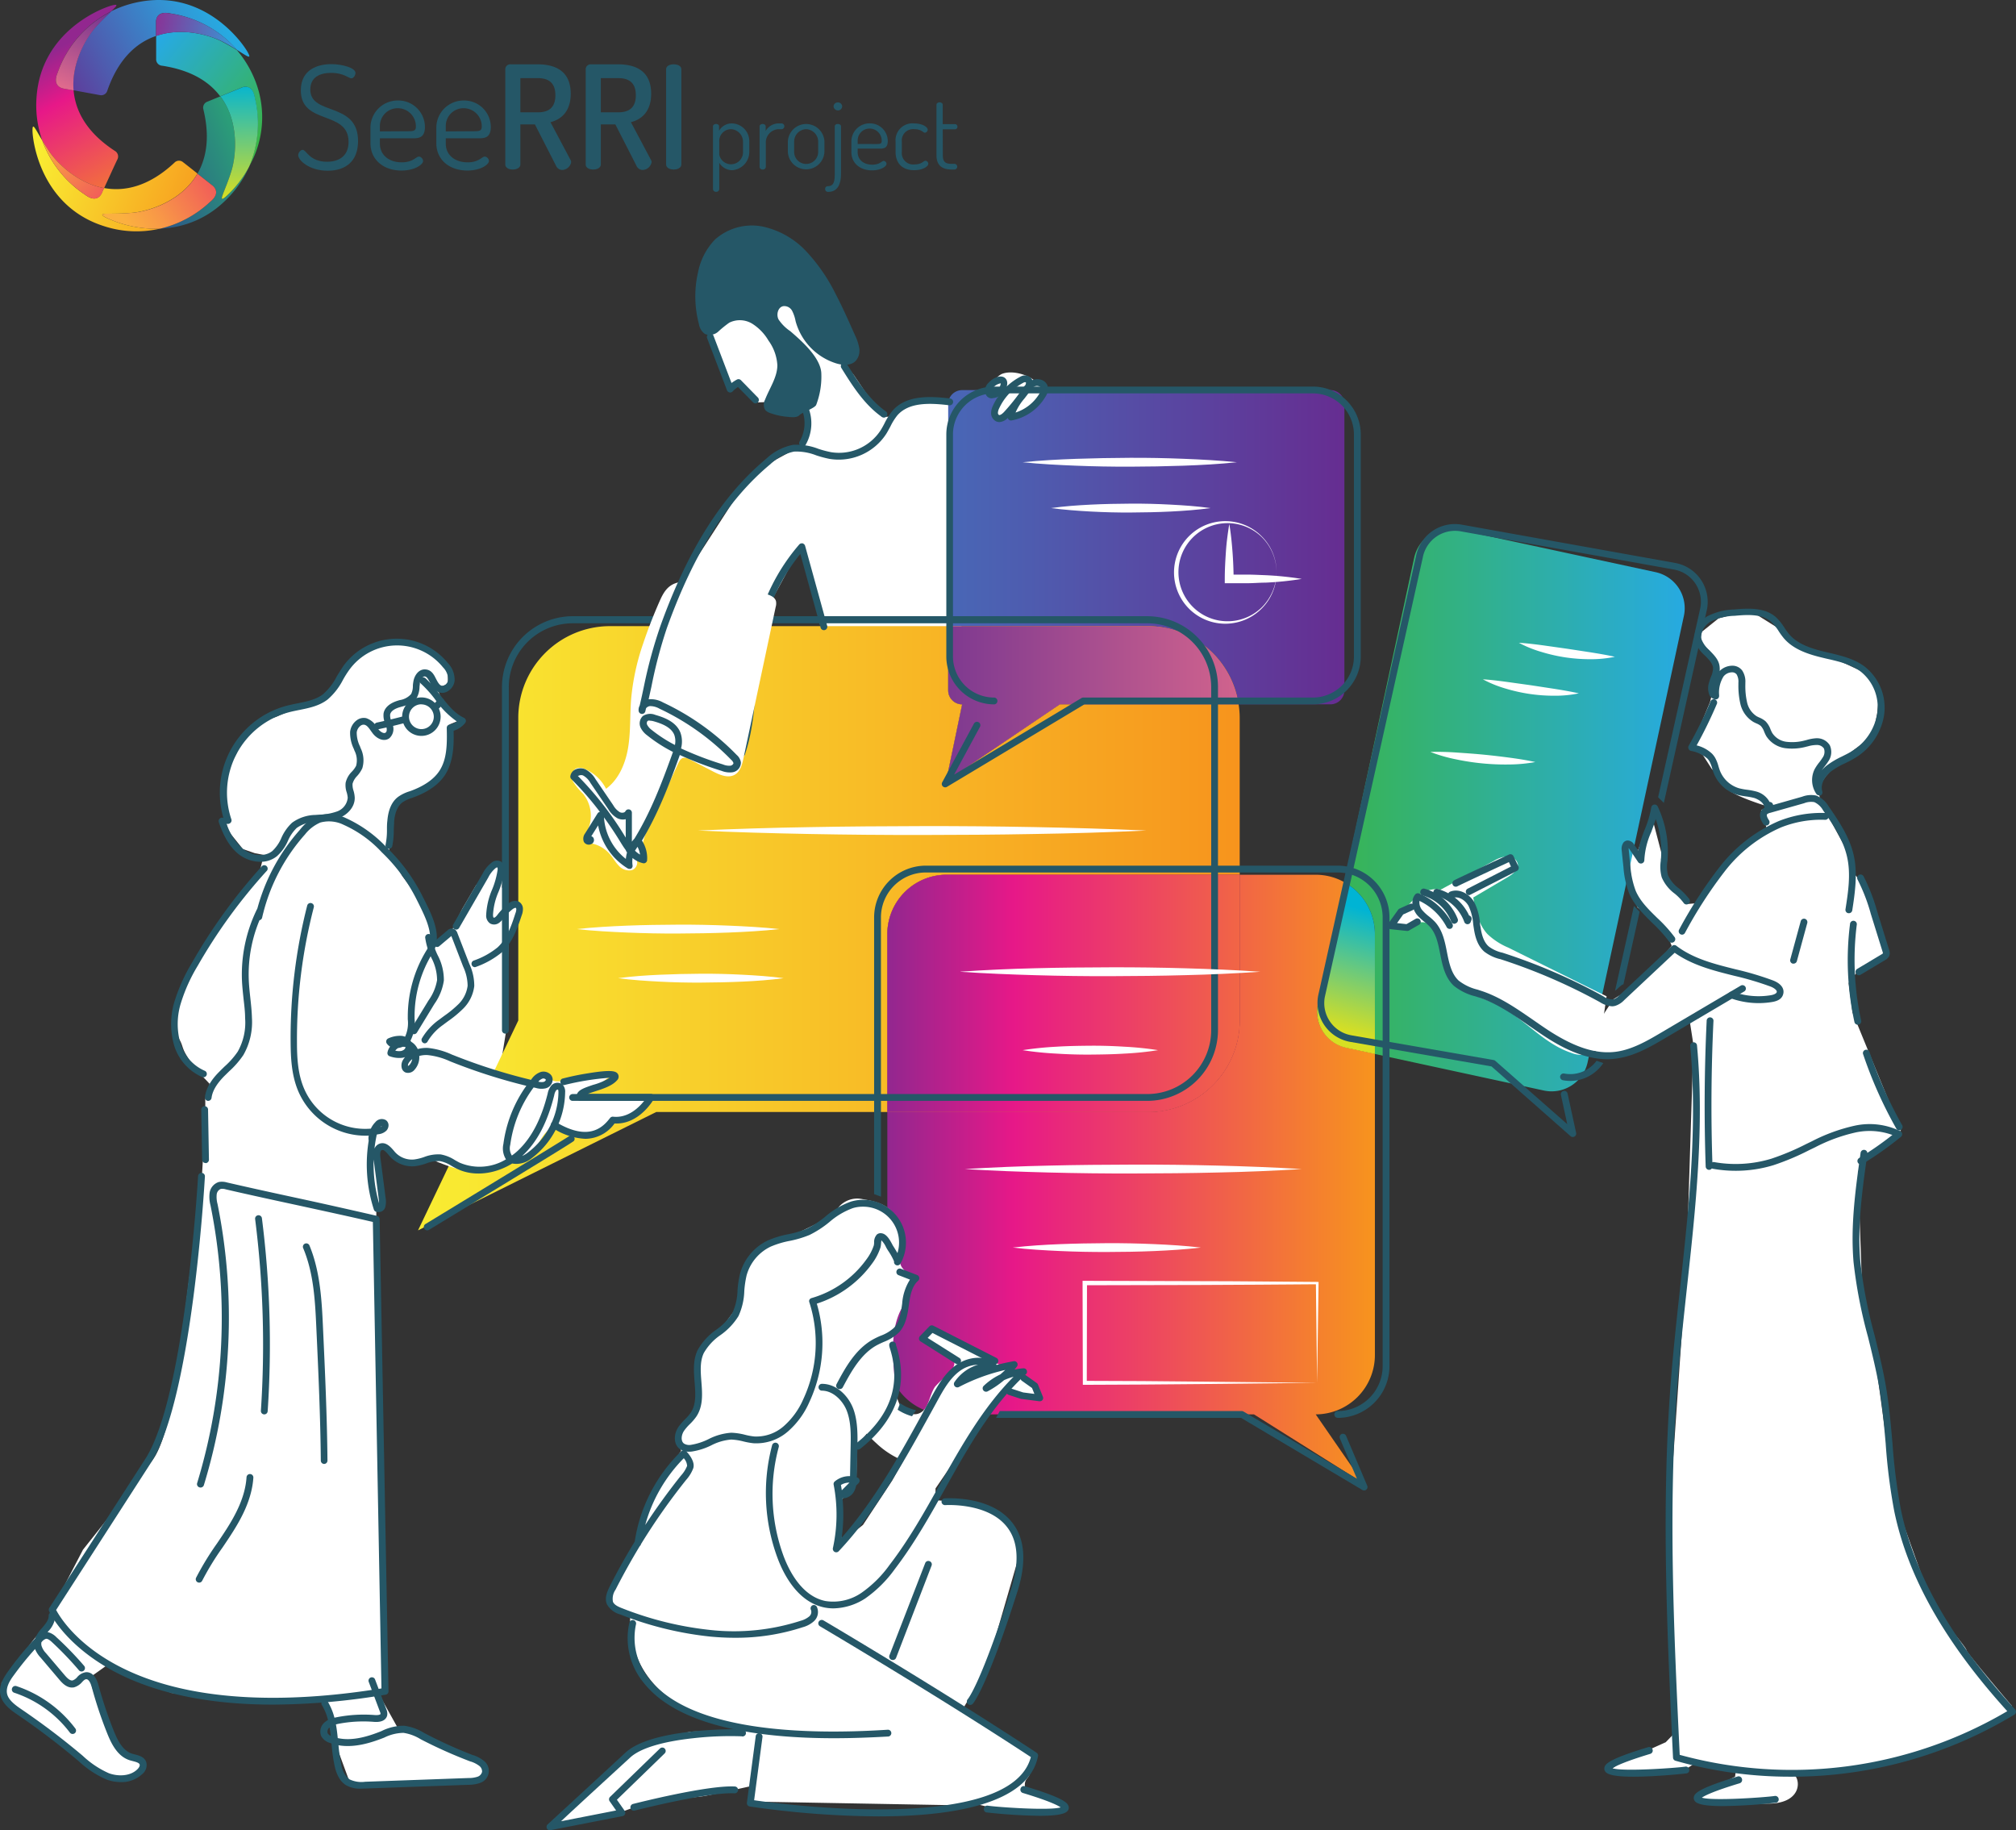 <svg xmlns="http://www.w3.org/2000/svg" xmlns:xlink="http://www.w3.org/1999/xlink" viewBox="0 0 454.83 412.88"><rect x="0" y="0" width="454.83" height="412.88" fill="#333333" stroke="none"/><defs><style>.cls-1{fill:#fff;}.cls-2{fill:#255767;}.cls-3{fill:url(#Degradado_sin_nombre_50);}.cls-4{fill:url(#Degradado_sin_nombre_20);}.cls-5{fill:url(#Degradado_sin_nombre_31);}.cls-6{fill:url(#Degradado_sin_nombre_3);}.cls-7{fill:url(#Degradado_sin_nombre_3-2);}.cls-8{fill:url(#Degradado_sin_nombre_492);}.cls-9{fill:url(#Degradado_sin_nombre_15);}.cls-10{fill:url(#Degradado_sin_nombre_10);}.cls-11{fill:url(#Degradado_sin_nombre_50-2);}.cls-12{fill:url(#Degradado_sin_nombre_12);}.cls-13{fill:url(#Degradado_sin_nombre_20-2);}.cls-14{fill:url(#Degradado_sin_nombre_654);}.cls-15{fill:url(#Degradado_sin_nombre_31-2);}.cls-16{fill:url(#Degradado_sin_nombre_656);}.cls-17{fill:url(#Degradado_sin_nombre_50-3);}.cls-18{fill:url(#Degradado_sin_nombre_672);}.cls-19{fill:url(#Degradado_sin_nombre_3-3);}.cls-20{fill:url(#Degradado_sin_nombre_492-2);}.cls-21{fill:url(#Degradado_sin_nombre_492-3);}</style><linearGradient id="Degradado_sin_nombre_50" x1="200.19" y1="265.92" x2="310.19" y2="265.92" gradientUnits="userSpaceOnUse"><stop offset="0" stop-color="#92278f"/><stop offset="0.26" stop-color="#e71888"/><stop offset="1" stop-color="#f7941d"/></linearGradient><linearGradient id="Degradado_sin_nombre_20" x1="297.15" y1="182.71" x2="380.08" y2="182.71" gradientUnits="userSpaceOnUse"><stop offset="0" stop-color="#39b54a"/><stop offset="1" stop-color="#27aae1"/></linearGradient><linearGradient id="Degradado_sin_nombre_31" x1="93.81" y1="123.45" x2="303.31" y2="123.45" gradientUnits="userSpaceOnUse"><stop offset="0" stop-color="#27aae1"/><stop offset="0.22" stop-color="#3294d3"/><stop offset="0.66" stop-color="#4e5caf"/><stop offset="1" stop-color="#662d91"/></linearGradient><linearGradient id="Degradado_sin_nombre_3" x1="94.31" y1="209.39" x2="279.69" y2="209.39" gradientUnits="userSpaceOnUse"><stop offset="0" stop-color="#f9ed32"/><stop offset="1" stop-color="#f7941d"/></linearGradient><linearGradient id="Degradado_sin_nombre_3-2" x1="94.31" y1="158.73" x2="279.69" y2="158.73" xlink:href="#Degradado_sin_nombre_3"/><linearGradient id="Degradado_sin_nombre_492" x1="94.31" y1="224.08" x2="279.69" y2="224.08" gradientUnits="userSpaceOnUse"><stop offset="0" stop-color="#fbb040"/><stop offset="0.27" stop-color="#f89847"/><stop offset="0.84" stop-color="#f15b59"/><stop offset="1" stop-color="#ef495e"/></linearGradient><linearGradient id="Degradado_sin_nombre_15" x1="93.81" y1="158.73" x2="303.31" y2="158.73" gradientUnits="userSpaceOnUse"><stop offset="0.48" stop-color="#662d91"/><stop offset="1" stop-color="#ee728c"/></linearGradient><linearGradient id="Degradado_sin_nombre_10" x1="302.72" y1="232.46" x2="324.97" y2="154.32" gradientUnits="userSpaceOnUse"><stop offset="0" stop-color="#d7df23"/><stop offset="0.34" stop-color="#00b4d4"/></linearGradient><linearGradient id="Degradado_sin_nombre_50-2" x1="200.19" y1="224.08" x2="310.19" y2="224.08" xlink:href="#Degradado_sin_nombre_50"/><linearGradient id="Degradado_sin_nombre_12" x1="-279.67" y1="341.24" x2="-237.6" y2="341.24" gradientTransform="translate(149.59 -376.32) rotate(-22.54)" gradientUnits="userSpaceOnUse"><stop offset="0" stop-color="#2b3990"/><stop offset="0.23" stop-color="#2b518a"/><stop offset="0.71" stop-color="#2b8e7c"/><stop offset="1" stop-color="#2bb673"/></linearGradient><linearGradient id="Degradado_sin_nombre_20-2" x1="-1363.21" y1="484.14" x2="-1343.13" y2="459.96" gradientTransform="translate(-439.75 -1328.43) rotate(-90.68)" xlink:href="#Degradado_sin_nombre_20"/><linearGradient id="Degradado_sin_nombre_654" x1="-1378.96" y1="477.72" x2="-1352.7" y2="477.72" gradientTransform="translate(-439.75 -1328.43) rotate(-90.68)" gradientUnits="userSpaceOnUse"><stop offset="0" stop-color="#d7df23"/><stop offset="1" stop-color="#00b4d4"/></linearGradient><linearGradient id="Degradado_sin_nombre_31-2" x1="-1832.54" y1="-712.63" x2="-1799.88" y2="-739.16" gradientTransform="translate(-1630.3 -1019.7) rotate(-169.91)" xlink:href="#Degradado_sin_nombre_31"/><linearGradient id="Degradado_sin_nombre_656" x1="-1841.39" y1="-717.26" x2="-1817.12" y2="-717.26" gradientTransform="translate(-1630.3 -1019.7) rotate(-169.91)" gradientUnits="userSpaceOnUse"><stop offset="0" stop-color="#2b3990"/><stop offset="0.01" stop-color="#2a51a1"/><stop offset="0.02" stop-color="#288ecd"/><stop offset="0.03" stop-color="#27aae1"/><stop offset="1" stop-color="#92278f"/></linearGradient><linearGradient id="Degradado_sin_nombre_50-3" x1="-819.02" y1="-1371.79" x2="-793.65" y2="-1405.36" gradientTransform="translate(-1572.69 193.98) rotate(114.23)" xlink:href="#Degradado_sin_nombre_50"/><linearGradient id="Degradado_sin_nombre_672" x1="-831.97" y1="-1375.81" x2="-807.68" y2="-1375.81" gradientTransform="translate(-1572.69 193.98) rotate(114.23)" gradientUnits="userSpaceOnUse"><stop offset="0" stop-color="#662d91"/><stop offset="1" stop-color="#ee728c"/></linearGradient><linearGradient id="Degradado_sin_nombre_3-3" x1="33.5" y1="-547.3" x2="73.73" y2="-559.63" gradientTransform="matrix(0.79, 0.62, -0.62, 0.79, -357, 444.53)" xlink:href="#Degradado_sin_nombre_3"/><linearGradient id="Degradado_sin_nombre_492-2" x1="61.31" y1="-545.28" x2="69.85" y2="-569.5" gradientTransform="matrix(0.79, 0.62, -0.62, 0.79, -357, 444.53)" xlink:href="#Degradado_sin_nombre_492"/><linearGradient id="Degradado_sin_nombre_492-3" x1="32.19" y1="-551.03" x2="55.9" y2="-548.45" gradientTransform="matrix(0.79, 0.62, -0.62, 0.79, -357, 444.53)" xlink:href="#Degradado_sin_nombre_492"/></defs><title>home-project</title><g id="Layer_2" data-name="Layer 2"><g id="Capa_1" data-name="Capa 1"><path class="cls-1" d="M383.55,142.84l4.2-3.37,7-1.79,6.55,4.1,5.16,4.43,5.29,1.39,10.31,4.76,1.92,4.06-.49,4.62-1,5s-6.72,4.9-7,5.23-3.41,3.62-3.53,3.77l-1.83,2.58.6,3.3,7,12.9.65,3.38,1.88,2.11,5.21,15.54-6.75,4.73-1.65,2.15.87,6.65,6.71,16.38,4.22,10.12-.89,1.62-7.41,5.18-1.41,2.69,1.1,30.24,2.23,7.61,3.7,27.24,1.26,8.8,8.8,24.6s7.57,9,7.39,9.35,10.27,12.62,10.27,12.62v1.38S434.14,400.44,404.31,400c2,.78,2.63,6.75-5.2,6.85a146.67,146.67,0,0,1-15.56-.56s-.86-1,0-1.59a38.51,38.51,0,0,1,3.9-1.92l4-2,.25-2.06-8.91-1.25-3.17,2.11-13.76.26-2.11-.93,2.9-2,3.84-1.52,5.31-2.38,2.62-2.71-2.05-45,4.1-59.52,1.59-50.07-.84-5.42-13.11,7.08-6.55.58-4.36-2.17,6.8-10.37,5.23-3.25,6-6.6,1.93-2.17-1.86-4.78-5.82-3.85-1.06-2.82-1.31-12.32,2.43,2.23,3-8.18,2.91,11.11,1.2,4.49,4.17,4.64s3-.21,2.9-.4,7.59-12.58,15-16.14l-.79-2.78-.59-1.81,1.5-.86s-8.38-2.49-9.44-4.34a28.78,28.78,0,0,0-3.24-4.18l-2-3.12-2.64-1.63,4.29-10.3.74-3.12v-2.65l.33-2-.33-1.85-.94-2L383.81,145Z"/><path class="cls-1" d="M.34,379.66s.15,3.45,1.74,4.57,11.57,8.87,11.57,8.87,5.23,4,5.29,4.23,4.63,3.09,4.63,3.09l4.23.81,3-.81,1.46-2.36-1.13-1.68-3.31-1.1-4.23-7.74-2.85-7-.39-2.21,4.3-3.06,14,6.61L54,383.37H65l7,.14,1.85,1.39.52,4.74,2.27,6.24L79.26,403h6.81l21.76-1.49,1.52-1.06-.53-2.23s-9-4.43-9.19-4.56-7-3-7-3l-2.69-.52-4.77-8.56,1.53-.46L84.9,275.31V272.2h1.25l-.63-8.33-.31-4.5,1.26-.73,2.91,2.12,2.44,1.59,5.43-1.13,15.39-19.11,1.6-9.86.55-20.17,1.57-3.3.79-3.93-.86-1.11-1.64.17-1.4-3.8s.33-4.23,0-4.49-.92-1.51-1.12-1.22-1.52,1.64-1.52,1.64l-3.22,3.67-3,5.14c-.42.72-2.23,4.6-2.23,4.6l-2.43,2.17-1.65.64s-2.82-8.91-3-9-4.34-5.66-4.34-5.66l-3-5.32.6-6.21,1.26-4.77c.06-.26,4.73-3.17,4.73-3.17L97.87,176l2.36-2.51.84-4.63.34-3.57,0-1.88,2.17-.88L100,158.79l-1.38-3.58,2.43-.93,0-2.71-1.29-2.65-1.89-1.85S91,144.43,90,144.76s-4.37.88-4.37.88L80.58,148l-4,5.42L74,156.93s-2.58,1.27-4.3,1.89-5.18,1.87-6.83,2.64-2.31.44-4.15,1.59-3.23,1.88-3.76,3-1,2.59-1.62,3.94-1.95,3-2.25,4.89a20.33,20.33,0,0,0-.5,4.23c.07,1.39.13,2.81.13,2.81a4.59,4.59,0,0,1,.37,2.46c-.3.88,0,.59,0,1.46a5.75,5.75,0,0,0,1.09,2.43l2.62,3.26,2.72.94,2,.37-.67,2.72-.12.86s-14.41,19.73-15.07,21.18-3.77,8.67-4,10.39-.09,4.85.81,6.46.48,1.86,1.89,4.08S44,241.31,45,242.18s2.3,2.32,2.3,2.32l-1,3.48a25.68,25.68,0,0,1-.12,3.65c-.21,1.06.13,1.72,0,3.24s-.67,12.17-.8,12.44-5,39.68-5,39.68-2.09,17.67-6.14,22.59a82,82,0,0,0-6,8l-9.52,12-6.75,13-.72,2.58s-2.05,3.69-2.52,3.63-2.64,3.12-2.64,3.12l-2.12,3.23-2.25,2.58Z"/><path class="cls-1" d="M220.06,322.6l-9,13.16v2.64s7.22.6,7.49.66,7.74,1.19,9.62,5.76,1.82,5.88,1.75,6.08l-7.47,25.79-5.22,8.8,16.07,10.45s-.4,4-1.53,5.18a2.2,2.2,0,0,0-.23,2.62l4.54,1.53,3.7,1.85s.66,1.27-1.06,1.33-5,.78-7.84.45-5.57,0-6.78-.79a14.05,14.05,0,0,0-4.16-1.13l-2.65.27-47.81-.86L169,403s-7.74,1.74-10.25,2.16-10.33.73-13,1.59-5.1,1.89-6.42,2.27a47.39,47.39,0,0,1-6.62,1.63c-2.71.4-6.68,1.46-6.88,1.52s-.39-.72-.39-.72,18.18-16.6,18.38-16.67,9.93-3.94,12.11-4.15,7.87.45,8.86.22,1.72-.39,1.39-.74a32.72,32.72,0,0,0-4.1-1.75s-20.38-4.36-19.91-23.67c-4.3-2.38-5-4.37-5-4.37l1.59-4.1,6-10.05s.55-7.37,8.91-18.86c-1-3.16-.57-4.49.55-5.87s1.66-1.46,2.58-3.25-.53-7.2.73-10.84,3.47-5,5.22-7.59,3.38-4.65,3.38-4.65.79-2.84,1.19-5.16a44,44,0,0,1,1.25-5l4.08-3.48s12.58-5.57,14.25-7,4-3,5.83-2.65,4.35.33,5.6.8,1.59.26,2.72,1.45a22.31,22.31,0,0,1,2.13,2.76s.71,2.44.28,3.75a20.39,20.39,0,0,1-1.31,2.88l.89,1.61-1.75,31-7.94,10.14-.14,6.95s-1.4,2.94-1.71,3.29-2.36,2.79-2.36,2.79l.44,3.44s.08,2.92.22,4.1,4.9-2.8,4.9-2.8l6.59-10,3.66-6.5c.23-.39,3.24-5.75,3.24-5.75l1.92-4.22,12.89,1.39Z"/><path class="cls-2" d="M162.23,28.49v1a3.28,3.28,0,0,1,2.91-1.65,4,4,0,0,1,3.91,4.06v2.37a4.14,4.14,0,0,1-3.85,4.12,3.4,3.4,0,0,1-2.93-1.67v6a.67.67,0,0,1-.72.55.66.66,0,0,1-.69-.55V28.49c0-.3.3-.52.69-.52S162.23,28.19,162.23,28.49Zm5.4,3.41a2.84,2.84,0,0,0-2.73-2.76,2.66,2.66,0,0,0-2.63,2.76v3a2.71,2.71,0,0,0,5.36-.67Z"/><path class="cls-2" d="M175.65,29.14a3,3,0,0,0-2.87,3.17v5.36a.66.66,0,0,1-.72.57.65.65,0,0,1-.69-.57V28.49c0-.3.3-.52.69-.52s.68.22.68.52v1.06a3.34,3.34,0,0,1,2.91-1.71h.76a.66.66,0,0,1,0,1.3Z"/><path class="cls-2" d="M186,31.9v2.37a4.13,4.13,0,0,1-8.25,0V31.9a4.13,4.13,0,0,1,8.25,0Zm-1.41,0a2.83,2.83,0,0,0-2.73-2.76,2.79,2.79,0,0,0-2.69,2.76v2.37a2.71,2.71,0,1,0,5.42,0Z"/><path class="cls-2" d="M189.74,28.49V39.17c0,2.41-.8,4.11-2.87,4.11a.63.63,0,0,1-.71-.63.6.6,0,0,1,.61-.65c1.39,0,1.56-1.2,1.56-2.83V28.49c0-.3.28-.52.69-.52S189.74,28.19,189.74,28.49ZM190,24a.94.94,0,0,1-.94.91,1,1,0,0,1-1-.91.94.94,0,0,1,1-.89A.92.92,0,0,1,190,24Z"/><path class="cls-2" d="M200.29,31.79c0,1.67-.93,1.74-1.89,1.74h-4.9v.8c0,1.74,1.39,2.82,3.3,2.82,1.71,0,2.12-.86,2.6-.86A.71.71,0,0,1,200,37c0,.52-1.24,1.43-3.26,1.43-2.73,0-4.66-1.65-4.66-4.12V31.83a4.09,4.09,0,0,1,4.14-4A4,4,0,0,1,200.29,31.79Zm-2.45.7c.87,0,1.08-.14,1.08-.74A2.73,2.73,0,0,0,196.21,29a2.69,2.69,0,0,0-2.71,2.65v.83Z"/><path class="cls-2" d="M202.05,34.27V31.94a3.81,3.81,0,0,1,4.19-4.1c1.85,0,3.06.82,3.06,1.41a.72.72,0,0,1-.63.69c-.41,0-.78-.8-2.36-.8a2.56,2.56,0,0,0-2.85,2.8v2.33a2.57,2.57,0,0,0,2.87,2.82c1.67,0,2-.83,2.45-.83a.69.69,0,0,1,.65.7c0,.59-1.25,1.43-3.17,1.43C203.38,38.39,202.05,36.63,202.05,34.27Z"/><path class="cls-2" d="M212.71,35.05c0,1.41.53,1.91,2,1.91h.61a.64.64,0,1,1,0,1.28h-.61c-2.23,0-3.43-1-3.43-3.19V23.6c0-.3.37-.52.7-.52s.71.22.71.52V28h2.81a.59.59,0,0,1,0,1.17h-2.81Z"/><path class="cls-1" d="M153.66,131.33l15.21-23.54,6.29-4.17,4.23-2.31,1.67-.58.77-5.9L181,90.39l-10,.38-4.11-4.31-2.32.93L159.49,73.6l11.57-8.54,11.77.73L189.69,81l3,3.69L199,94.06s2.57,0,2.7-.4,6.55-3.57,6.55-3.57l6.81.66,1.86,45.67V144l-31.75-2.4-4.07-19.07-10,18.36Z"/><path class="cls-3" d="M297.34,226.49l5.93-27.5a13.21,13.21,0,0,0-6.43-1.67H279.69V230.2a20.7,20.7,0,0,1-20.64,20.64H200.19V305.7a13.39,13.39,0,0,0,13.35,13.35h69.37l24.61,15.47-10.68-15.47a13.39,13.39,0,0,0,13.35-13.35v-68l-6.5-1.4A8.31,8.31,0,0,1,297.34,226.49Z"/><path class="cls-1" d="M201.14,273.19a8.69,8.69,0,0,1,2.42,7.37c-.27,1.77-1.07,3.71-.13,5.24.39.63,1,1.06,1.44,1.66a4.63,4.63,0,0,1,.31,4.2,36.74,36.74,0,0,1-2,3.92c-2.4,5-1.7,10.83-1.28,16.35a11.42,11.42,0,0,0,1.12,5c.88,1.5,2.78,2.56,4.37,1.88,2.2-.93,2.2-4,3.57-6a21.63,21.63,0,0,1,3-2.76c1-.95,1.72-2.39,1.19-3.64a4,4,0,0,0-2.58-1.87,6.24,6.24,0,0,1-2.89-1.48c-.72-.83-.69-2.39.33-2.79a2.56,2.56,0,0,1,2.08.43l14.44,7.71a2,2,0,0,1,1,.86c.17.42-.12,1-.56,1l3.21-.85,0,1.18a7.75,7.75,0,0,1,4.34,4.87l-7.31-2.28-8.84,11c-1.63,2-3.34,4.12-5.68,5.26a11,11,0,0,1-8,.37,19.26,19.26,0,0,1-6.93-4.21c-6.33-5.69-10.11-13.85-11.58-22.23s-.75-17,.84-25.38a13.75,13.75,0,0,1,1.64-4.92,5.48,5.48,0,0,1,5.55-2.65C196.77,270.87,199.22,271.29,201.14,273.19Z"/><path class="cls-4" d="M373.54,129.07l-44.63-9.62a8.3,8.3,0,0,0-9.85,6.35L303.27,199a13.37,13.37,0,0,1,6.92,11.68v27.07L348.33,246a8.32,8.32,0,0,0,9.85-6.35l21.72-100.7A8.32,8.32,0,0,0,373.54,129.07Z"/><path class="cls-1" d="M362.46,224.74l-22.22-11a15.4,15.4,0,0,1-4.67-3.05c-2-2.18-2.66-5.29-3.19-8.23l7.8-4.61c1.15-.69,2.48-1.71,2.25-3a2.3,2.3,0,0,0-2.38-1.67,6.73,6.73,0,0,0-3,1L325,200.7c-2.34-.56-4.72.84-6.41,2.55s-3,3.81-4.92,5.26c1,.82,2.53.62,3.79.22a7.93,7.93,0,0,1,3.86-.67c2.19.46,3.24,2.95,3.7,5.15.55,2.61.83,5.41,2.4,7.58,2.3,3.18,6.56,4,10.09,5.71,6.11,2.94,10.57,8.88,17,11a6,6,0,0,0,4.57,0,5,5,0,0,0,2.34-3.24,15.2,15.2,0,0,0,.25-4.1"/><path class="cls-5" d="M300.16,88H217.07a3.15,3.15,0,0,0-3.15,3.14v50.09h45.13a20.7,20.7,0,0,1,20.39,17.65h20.72a3.16,3.16,0,0,0,3.15-3.15V91.15A3.15,3.15,0,0,0,300.16,88Z"/><path class="cls-1" d="M222.92,89.33a.88.88,0,0,0,1.19,0,10.34,10.34,0,0,0,.89-1,1,1,0,0,1,1.18-.3,12.5,12.5,0,0,0-2,3.89c-.23.76-.32,1.76.35,2.21s1.74-.17,2.24-.92.9-1.68,1.74-2a4.19,4.19,0,0,0-.77,1.71,1.38,1.38,0,0,0,.86,1.51,2,2,0,0,0,1.16-.17,12,12,0,0,0,6.2-5.77c.3-.63.49-1.51-.07-1.91a2.62,2.62,0,0,0-1.19-.24,5.63,5.63,0,0,1-2-1c-1.77-1.06-4.61-1.78-6.64-1C224.86,84.8,222,88.13,222.92,89.33Z"/><path class="cls-6" d="M213.46,176.21l3.61-17.32a3.16,3.16,0,0,1-3.15-3.15v-14.5H137.57a20.7,20.7,0,0,0-20.64,20.64V230.2L94.31,277.54l53.74-26.7h52.14V210.67a13.39,13.39,0,0,1,13.35-13.35h66.15V161.88a19.67,19.67,0,0,0-.25-3H239.11Z"/><path class="cls-1" d="M109.1,241.13a17.5,17.5,0,0,0,12.53,2.14,3.85,3.85,0,0,1,1.87-.11,11.37,11.37,0,0,1,1.11.54c1.19.51,2.54.05,3.77-.33a29.93,29.93,0,0,1,10.09-1.29l-6.68,5.31,11.41-.48a3,3,0,0,1,1.52.2,2,2,0,0,1,.47,2.88,4.6,4.6,0,0,1-2.81,1.6,13.79,13.79,0,0,0-3.18.9c-1.2.63-2.07,1.76-3.24,2.44-2.19,1.28-5,.73-7.36-.12a6.6,6.6,0,0,0-3.24-.63c-1.66.27-2.78,1.82-3.61,3.29s-1.69,3.1-3.24,3.76c-1.33.57-2.86.29-4.25.68a19.94,19.94,0,0,0-3,1.43c-3.72,1.73-8.12.54-11.93-1a4.64,4.64,0,0,1-2.43-1.71c-.83-1.43,0-3.22.86-4.63a136.3,136.3,0,0,1,8.29-11.58"/><path class="cls-7" d="M259.05,141.24H213.92v14.5a3.16,3.16,0,0,0,3.15,3.15l-3.61,17.32,25.65-17.32h40.33A20.7,20.7,0,0,0,259.05,141.24Z"/><path class="cls-8" d="M279.69,230.2V197.32H213.54a13.39,13.39,0,0,0-13.35,13.35v40.17h58.86A20.7,20.7,0,0,0,279.69,230.2Z"/><path class="cls-9" d="M259.05,141.24H213.92v14.5a3.16,3.16,0,0,0,3.15,3.15l-3.61,17.32,25.65-17.32h40.33A20.7,20.7,0,0,0,259.05,141.24Z"/><path class="cls-10" d="M303.27,199l-5.93,27.5a8.31,8.31,0,0,0,6.35,9.85l6.5,1.4V210.67A13.37,13.37,0,0,0,303.27,199Z"/><path class="cls-11" d="M279.69,230.2V197.32H213.54a13.39,13.39,0,0,0-13.35,13.35v40.17h58.86A20.7,20.7,0,0,0,279.69,230.2Z"/><path class="cls-2" d="M61.61,384.52c-12.53,0-25.49-1.9-36.12-7.62-11-6-14.29-13.17-14.42-13.47a.79.79,0,0,1,.06-.73L33,328.76c8.87-14.53,11.66-63,11.69-63.47a.79.79,0,0,1,.81-.72.77.77,0,0,1,.73.81c-.12,2-2.85,49.33-11.93,64.2L12.66,363.17c.8,1.5,4.41,7.48,13.69,12.44,17.68,9.46,42.1,8.12,59.71,5.26L84.12,275.64c-5.36-1.24-10.91-2.44-16.27-3.61-5.57-1.2-11.33-2.45-16.88-3.73a2.6,2.6,0,0,0-1.15-.11,1.5,1.5,0,0,0-.93,1.23,6,6,0,0,0,.19,2.18A129.42,129.42,0,0,1,46,335a.78.78,0,0,1-1,.51.77.77,0,0,1-.51-1,127.94,127.94,0,0,0,3-62.63,7.35,7.35,0,0,1-.2-2.78,3,3,0,0,1,2.08-2.47,4.06,4.06,0,0,1,1.86.11c5.54,1.28,11.29,2.53,16.85,3.73S79.5,273,85.05,274.27a.78.78,0,0,1,.6.74l2,106.5a.77.77,0,0,1-.65.77A156.65,156.65,0,0,1,61.61,384.52Z"/><path class="cls-2" d="M59.63,319.05h-.05a.77.77,0,0,1-.72-.82A224.48,224.48,0,0,0,57.56,275a.77.77,0,0,1,1.53-.2,226.11,226.11,0,0,1,1.3,43.52A.76.76,0,0,1,59.63,319.05Z"/><path class="cls-2" d="M73.15,330.23a.76.76,0,0,1-.77-.76c-.09-9.91-.55-20-1-29.72-.28-6.15-.57-12.5-3-18.25a.77.77,0,0,1,1.42-.59c2.5,6,2.81,12.78,3.08,18.77.45,9.75.91,19.83,1,29.77a.76.76,0,0,1-.76.78Z"/><path class="cls-2" d="M44.92,357a.76.76,0,0,1-.33-.08.77.77,0,0,1-.36-1,64.85,64.85,0,0,1,4.66-7.66c.76-1.11,1.53-2.26,2.26-3.4,1.93-3.05,4.18-7.13,4.47-11.63a.77.77,0,0,1,1.54.1c-.32,4.85-2.68,9.15-4.71,12.35-.74,1.17-1.52,2.33-2.28,3.45a61,61,0,0,0-4.56,7.46A.75.75,0,0,1,44.92,357Z"/><path class="cls-2" d="M27.24,402a9.38,9.38,0,0,1-3.2-.58,21.84,21.84,0,0,1-6.3-4.16l-.29-.24A166.46,166.46,0,0,0,3.9,386.75C2.53,385.81.46,384.4.07,382.2c-.35-1.94.67-3.69,1.83-5.29a67.8,67.8,0,0,1,6-7.28,7.87,7.87,0,0,1,1.5-2.3c.78-.91,1.6-1.85,1.58-2.85a.76.76,0,0,1,.74-.79.78.78,0,0,1,.79.75,5.67,5.67,0,0,1-1.79,3.71,4.06,4.06,0,0,1,2,1.16A74.52,74.52,0,0,1,19,375.8a.77.77,0,0,1-1.17,1,74.41,74.41,0,0,0-6.08-6.35c-.44-.42-1-.84-1.38-.77a2,2,0,0,0-.93.67l-.09.09a1.86,1.86,0,0,0,0,.74,4.1,4.1,0,0,0,1,1.71l4.25,5c.48.56,1.19,1.31,1.8,1.17a2.42,2.42,0,0,0,1-.72,3.18,3.18,0,0,1,2.06-1.14c.89,0,2.1.47,2.78,3a92.51,92.51,0,0,0,3.43,10.24c.88,2.2,2.07,4.53,4.17,5.16l.56.15c.94.24,2.23.56,2.61,1.79a2.62,2.62,0,0,1-.9,2.64A6.82,6.82,0,0,1,27.24,402Zm-19.35-30a68.29,68.29,0,0,0-4.75,5.86c-1,1.33-1.8,2.75-1.56,4.13s1.66,2.5,3.19,3.54a169.53,169.53,0,0,1,13.67,10.34l.29.25A20.84,20.84,0,0,0,24.57,400c2,.73,4.76.74,6.42-.89.3-.29.62-.75.51-1.09s-.67-.54-1.51-.75l-.63-.17c-2.73-.81-4.14-3.52-5.16-6.06a93.46,93.46,0,0,1-3.48-10.41c-.15-.56-.58-1.85-1.25-1.84-.33,0-.66.33-1,.7a3.71,3.71,0,0,1-1.76,1.13c-1.57.33-2.77-1.09-3.29-1.69l-4.24-5A6.3,6.3,0,0,1,7.89,371.94Z"/><path class="cls-2" d="M16.39,391.14a.76.76,0,0,1-.62-.3,26,26,0,0,0-12.56-9,.77.77,0,0,1-.49-1,.78.78,0,0,1,1-.49A27.6,27.6,0,0,1,17,389.91a.77.77,0,0,1-.15,1.08A.79.79,0,0,1,16.39,391.14Z"/><path class="cls-2" d="M81.47,403.48a6.28,6.28,0,0,1-3.43-.8c-1.23-.77-2.06-2.18-2.54-4.29a40.35,40.35,0,0,1-.71-5.1l-.35-.13a3.25,3.25,0,0,1-2-1.59,2.75,2.75,0,0,1,.92-3.15A3.37,3.37,0,0,1,74,388a11.8,11.8,0,0,0-1.38-3.37.77.77,0,0,1,1.31-.81,13.51,13.51,0,0,1,1.52,3.65l.61-.12a31.49,31.49,0,0,1,8.45-.48c.87.07,1.32-.1,1.34-.25a1.2,1.2,0,0,0-.13-.5l-2.53-6.73a.76.76,0,1,1,1.43-.54l2.54,6.72a2.43,2.43,0,0,1,.2,1.35c-.1.51-.59,1.68-3,1.49a29.65,29.65,0,0,0-8,.44l-.57.13c.18,1,.31,2.06.41,3.09,3.38.75,7-.45,9.6-1.47l.35-.15a11.29,11.29,0,0,1,5-1.17,11.31,11.31,0,0,1,4.43,1.57l.13.07a102.93,102.93,0,0,0,11,5l.06,0a7.63,7.63,0,0,1,2.29,1.2,2.86,2.86,0,0,1-.8,5.08,7.73,7.73,0,0,1-2.59.41l-23.3.84Zm-5.1-9.79a36.32,36.32,0,0,0,.63,4.36,5.07,5.07,0,0,0,1.86,3.33,6.22,6.22,0,0,0,3.53.54l23.3-.84a6.36,6.36,0,0,0,2.07-.3,1.57,1.57,0,0,0,1-1.09,1.59,1.59,0,0,0-.67-1.38,6.43,6.43,0,0,0-1.85-.94l-.05,0a106.28,106.28,0,0,1-11.21-5l-.14-.08a10.24,10.24,0,0,0-3.82-1.4,10.13,10.13,0,0,0-4.33,1.07l-.36.14C83.73,393.1,80,394.32,76.37,393.69Zm-2-4.05a1.25,1.25,0,0,0-.46,1.3,1.38,1.38,0,0,0,.72.62C74.54,390.91,74.46,390.27,74.35,389.64Z"/><path class="cls-2" d="M46,243a.69.69,0,0,1-.28,0,11.41,11.41,0,0,1-6.49-7.38,17.4,17.4,0,0,1,.16-9.79,40.12,40.12,0,0,1,4-8.79,122.82,122.82,0,0,1,15.57-21.5.77.77,0,1,1,1.14,1A120.68,120.68,0,0,0,44.64,217.8a37.8,37.8,0,0,0-3.82,8.44,15.9,15.9,0,0,0-.17,8.92,9.86,9.86,0,0,0,5.58,6.4A.76.76,0,0,1,46,243Z"/><path class="cls-2" d="M47,248.33h-.1a.77.77,0,0,1-.67-.86c.32-2.48,2-4.48,3.29-5.76.37-.38.75-.74,1.12-1.11a18.17,18.17,0,0,0,3-3.39,13.32,13.32,0,0,0,1.66-7.55c0-1.47-.2-3-.36-4.42-.13-1.25-.27-2.54-.34-3.83a33.47,33.47,0,0,1,3.28-16.11.77.77,0,0,1,1.39.67,31.75,31.75,0,0,0-3.13,15.37c.06,1.24.2,2.51.33,3.73.16,1.49.33,3,.37,4.55A14.92,14.92,0,0,1,54.9,238a20.29,20.29,0,0,1-3.22,3.68l-1.09,1.07c-1.1,1.13-2.6,2.87-2.86,4.89A.77.77,0,0,1,47,248.33Z"/><path class="cls-2" d="M46.37,262.35a.77.77,0,0,1-.77-.75l-.2-11.3a.77.77,0,0,1,1.54,0l.2,11.3a.78.78,0,0,1-.76.78Z"/><path class="cls-2" d="M85.24,273.39h-.15a.79.79,0,0,1-.74-.53,33.26,33.26,0,0,1-.8-17.45.76.76,0,0,1,.91-.59.78.78,0,0,1,.59.92,32,32,0,0,0-.57,3.37A2,2,0,0,1,85.6,258c1.45-.54,2.55.75,3.28,1.6l.18.22a5.15,5.15,0,0,0,4.36,1.73,10.92,10.92,0,0,0,2.26-.55,8.78,8.78,0,0,1,3.76-.59,8.77,8.77,0,0,1,3.19,1.28c.37.21.73.41,1.09.59a11.47,11.47,0,0,0,10.43-.76,4.65,4.65,0,0,1-.58-3.47,29.19,29.19,0,0,1,5.18-13.12,127.62,127.62,0,0,1-17.08-5.47l-.28-.12A16,16,0,0,0,96.47,238a5.78,5.78,0,0,0-1.88.2,4.2,4.2,0,0,1-1.06,3.1,1.88,1.88,0,0,1-2,.64,1.44,1.44,0,0,1-.86-.91,2.44,2.44,0,0,1,.29-2,5.06,5.06,0,0,1,.42-.58,3.14,3.14,0,0,1-.58.16,6.24,6.24,0,0,1-2.84-.33.75.75,0,0,1-.54-.88,3.11,3.11,0,0,1,.59-1.31,2.43,2.43,0,0,1-.74-.69.76.76,0,0,1-.11-.67.79.79,0,0,1,.46-.5,6.24,6.24,0,0,1,3.05-.56,3.06,3.06,0,0,1,.72.19l0,0a7.45,7.45,0,0,0,.61-3.93v-.58a28.63,28.63,0,0,1,4.31-15.12c1.86-3-.21-7.08-2-10.7l-.56-1.11a38.44,38.44,0,0,0-7.62-10.17,26.31,26.31,0,0,0-8.6-6.19,7.46,7.46,0,0,0-5.25-.52,8.89,8.89,0,0,0-3.47,2.69,42.32,42.32,0,0,0-9.67,18.76.76.76,0,0,1-.92.58.77.77,0,0,1-.58-.92,43.82,43.82,0,0,1,10-19.44A10.29,10.29,0,0,1,71.7,184a8.91,8.91,0,0,1,6.35.55,29.14,29.14,0,0,1,9.1,6.52,40.25,40.25,0,0,1,7.91,10.58l.56,1.1c1.91,3.79,4.29,8.5,2,12.2a27.17,27.17,0,0,0-4.09,14.3v.57a8.87,8.87,0,0,1-.83,4.74l-.11.16a2.51,2.51,0,0,1,.2.29l.2.13a3.66,3.66,0,0,1,1.25,1.5,7.6,7.6,0,0,1,2.33-.25,17.21,17.21,0,0,1,5.41,1.51l.29.11a127.28,127.28,0,0,0,17.51,5.57c.06-.07.11-.14.17-.2a4.12,4.12,0,0,1,2.09-1.58,2.26,2.26,0,0,1,1.85.32,1.69,1.69,0,0,1,.79,1.26,2.07,2.07,0,0,1-1.61,2.13,4.35,4.35,0,0,1-2.18-.1l-.5-.11a28,28,0,0,0-5.27,12.93,3.09,3.09,0,0,0,.36,2.43,13.25,13.25,0,0,0,1.38-1.12c3-2.83,5.24-7,6.7-12.86a4,4,0,0,1,.8-1.78,1.85,1.85,0,0,1,2.49-.31,2.27,2.27,0,0,1,.65,1.82,19,19,0,0,1-7.57,14.88,5.35,5.35,0,0,1-4.37,1.17c-4,2.46-8.77,3-12.49,1.18-.4-.19-.8-.42-1.18-.63a7.48,7.48,0,0,0-2.63-1.09,7.4,7.4,0,0,0-3.1.53,12.69,12.69,0,0,1-2.57.62,6.77,6.77,0,0,1-5.67-2.26l-.19-.23c-.51-.59-1.13-1.33-1.57-1.16s-.43,1-.33,1.76l1.16,9a4.87,4.87,0,0,1-.06,2.07A1.5,1.5,0,0,1,85.24,273.39Zm-.94-11.81a32,32,0,0,0,1.21,9.82,5.41,5.41,0,0,0-.07-1Zm41.51-15.79a.55.55,0,0,0-.33.16,2.63,2.63,0,0,0-.44,1.11c-1.54,6.14-3.88,10.59-7.16,13.63l-.07.07a6.07,6.07,0,0,0,1.18-.69,17.42,17.42,0,0,0,7-13.65c0-.51-.08-.61-.09-.62Zm-4.36-1.8a2.64,2.64,0,0,0,1.2.06c.29-.08.5-.32.49-.48a.26.26,0,0,0-.13-.16.75.75,0,0,0-.6-.11A2.22,2.22,0,0,0,121.45,244ZM93,238.92a3.17,3.17,0,0,0-.8.88,1.1,1.1,0,0,0-.16.66,1.4,1.4,0,0,0,.35-.26A2.6,2.6,0,0,0,93,238.92Zm-.25-1.71,0,0,0,0ZM89.18,237a3.4,3.4,0,0,0,1.3.08c.48-.09,1-.45,1-.89a2.06,2.06,0,0,0-.66-.05,4,4,0,0,1-1,.27A2.12,2.12,0,0,0,89.18,237Z"/><path class="cls-2" d="M93.39,233.29a.73.73,0,0,1-.4-.11.76.76,0,0,1-.25-1.06l3.94-6.45a11.06,11.06,0,0,0,1.93-4.58,10.85,10.85,0,0,0-1.27-5,15.3,15.3,0,0,1-1.41-4.56.77.77,0,0,1,.7-.84.76.76,0,0,1,.83.69,14.11,14.11,0,0,0,1.29,4.1,12,12,0,0,1,1.39,5.7A12.16,12.16,0,0,1,98,226.47l-3.94,6.46A.79.79,0,0,1,93.39,233.29Z"/><path class="cls-2" d="M83.86,257.64h0a.77.77,0,0,1-.73-.8c0-.23,0-.45.07-.67a16.54,16.54,0,0,1-16-10.24c-1.44-3.53-1.6-7.36-1.63-10.66a120.54,120.54,0,0,1,3.74-31,.76.76,0,0,1,.93-.55.77.77,0,0,1,.56.93A118.8,118.8,0,0,0,67,235.25c0,3.93.31,7.15,1.51,10.09a15,15,0,0,0,15.16,9.25,5.24,5.24,0,0,1,1-1.44,1.86,1.86,0,0,1,2.4-.47,1.45,1.45,0,0,1,.58,1,1.79,1.79,0,0,1-.47,1.36,3,3,0,0,1-1.7.8l-.77.13a3.84,3.84,0,0,0-.14.89A.77.77,0,0,1,83.86,257.64ZM86.15,254a1.17,1.17,0,0,0-.33.24.81.81,0,0,0,.3-.19Z"/><path class="cls-2" d="M87.74,191.46a.52.52,0,0,1-.17,0,.77.77,0,0,1-.58-.92,16.2,16.2,0,0,0,.31-3.39c0-.64,0-1.31.09-2,.2-2.47,1-4.35,2.46-5.42a9,9,0,0,1,2.52-1.22l.35-.12c3-1.11,5.19-2.62,6.42-4.51,1.69-2.61,1.75-5.92,1.65-9.67a.76.76,0,0,1,.64-.77,3.84,3.84,0,0,0,1.63-.71,19.67,19.67,0,0,1-4.8-4.83,25.48,25.48,0,0,0-3.31-3.7A.77.77,0,0,1,96,153,26.6,26.6,0,0,1,99.47,157c1.58,2,3.07,3.9,5.2,4.92a.76.76,0,0,1,.42.52.79.79,0,0,1-.15.66,5.44,5.44,0,0,1-2.6,1.74c.08,3.15,0,6.91-1.91,9.93-1.41,2.17-3.83,3.89-7.19,5.11l-.35.13a7.62,7.62,0,0,0-2.11,1c-1.33,1-1.75,2.91-1.86,4.33,0,.61-.07,1.25-.08,1.87a18.06,18.06,0,0,1-.35,3.71A.77.77,0,0,1,87.74,191.46Z"/><path class="cls-2" d="M58.73,194.4a8.07,8.07,0,0,1-4.85-1.69c-2.44-1.91-3.69-4.86-4.51-7.22a.77.77,0,0,1,.47-1,.83.83,0,0,1,.56,0,20.3,20.3,0,0,1,14.31-25.3c.8-.2,1.61-.37,2.4-.53,2.16-.43,4.2-.85,5.8-2.08a13.56,13.56,0,0,0,3.07-4c.47-.79,1-1.61,1.5-2.37a14.86,14.86,0,0,1,23.59-.61,5.37,5.37,0,0,1,1.49,4,3.17,3.17,0,0,1-1.53,2.32,2.34,2.34,0,0,1-2.14.2A4.15,4.15,0,0,1,97,153.94c-.48-.9-.76-1.33-1.19-1.35s-1,.75-1.08,1.49c0,.28-.06.56-.08.84a5.48,5.48,0,0,1-.63,2.5c-.78,1.26-2.21,1.67-3.46,2l-.27.08c-1,.28-2.11.8-2.27,1.69a3.18,3.18,0,0,0,.31,1.55c.07.19.14.38.2.57a2.83,2.83,0,0,1-.7,3.23c-1.25.88-2.85.08-3.78-1.16l-.35-.48c-.46-.66-.89-1.28-1.47-1.41a1.09,1.09,0,0,0-.88.22,2.21,2.21,0,0,0-.87,1.5,7,7,0,0,0,.74,3.16l.15.41a6.19,6.19,0,0,1,.37,4.52,6.79,6.79,0,0,1-1.2,1.78,4,4,0,0,0-1,1.71,4.18,4.18,0,0,0,.21,1.55,6.44,6.44,0,0,1,.28,1.56c.07,2.16-1.66,3.86-3.4,4.57a14.32,14.32,0,0,1-4.44.82l-.84.06a7.92,7.92,0,0,0-4.39,1.4,9,9,0,0,0-2,2.92,10.07,10.07,0,0,1-2.46,3.45A5.79,5.79,0,0,1,58.73,194.4Zm-7.61-8.59a12.84,12.84,0,0,0,3.71,5.69c1.76,1.39,4.68,2,6.61.47a8.75,8.75,0,0,0,2.06-3,10.39,10.39,0,0,1,2.4-3.39,9.24,9.24,0,0,1,5.23-1.75l.86-.06a13,13,0,0,0,4-.71,3.64,3.64,0,0,0,2.46-3.1,5.78,5.78,0,0,0-.23-1.22,5,5,0,0,1-.24-2.18,5.14,5.14,0,0,1,1.37-2.46,5.47,5.47,0,0,0,1-1.37,4.78,4.78,0,0,0-.37-3.39l-.15-.4a8.26,8.26,0,0,1-.84-3.87,3.75,3.75,0,0,1,1.5-2.6,2.63,2.63,0,0,1,2.13-.47,4.3,4.3,0,0,1,2.38,2c.11.15.21.3.32.44.46.62,1.26,1.12,1.66.83s.3-.95.12-1.51c0-.16-.11-.33-.17-.5a4.47,4.47,0,0,1-.39-2.35c.17-.92.88-2.17,3.36-2.9l.27-.08a4.33,4.33,0,0,0,2.58-1.37,4,4,0,0,0,.4-1.81c0-.32.05-.63.1-.94.21-1.44,1.21-2.88,2.67-2.81s2,1.23,2.47,2.17c.35.66.68,1.29,1.16,1.48a.9.9,0,0,0,.78-.1,1.65,1.65,0,0,0,.78-1.18,3.94,3.94,0,0,0-1.16-2.83,13.32,13.32,0,0,0-21.14.55c-.51.7-1,1.49-1.43,2.26a14.75,14.75,0,0,1-3.45,4.43c-1.88,1.46-4.2,1.93-6.44,2.38-.76.15-1.56.31-2.3.51a18.76,18.76,0,0,0-13,24.12.77.77,0,0,1-.48,1A.72.72,0,0,1,51.12,185.81Z"/><path class="cls-2" d="M95.08,166a4.34,4.34,0,1,1,4.33-4.33A4.34,4.34,0,0,1,95.08,166Zm0-7.13a2.8,2.8,0,1,0,2.79,2.8A2.81,2.81,0,0,0,95.08,158.89Z"/><path class="cls-2" d="M85.17,164.49a.77.77,0,0,1-.75-.61A.78.78,0,0,1,85,163c1.89-.4,3.8-.85,5.67-1.34a.77.77,0,0,1,.39,1.49c-1.89.5-3.82.95-5.75,1.36Z"/><path class="cls-2" d="M98.37,160.15a.74.74,0,0,1-.53-.22.76.76,0,0,1,0-1.08l1.09-1.13a.77.77,0,0,1,1.09,0,.78.78,0,0,1,0,1.09l-1.09,1.12A.77.77,0,0,1,98.37,160.15Z"/><path class="cls-2" d="M95.85,235.35a.73.73,0,0,1-.35-.09.78.78,0,0,1-.33-1A13.69,13.69,0,0,1,99.09,230l1.14-.85a24.45,24.45,0,0,0,3.06-2.5,7.07,7.07,0,0,0,2.21-4.29,10.45,10.45,0,0,0-1-4.3l-2.67-6.92-2.73,2.3a.77.77,0,0,1-1.08-.09.76.76,0,0,1,.09-1.08l2.83-2.39a1.46,1.46,0,0,1,1.25-.42,1.52,1.52,0,0,1,1,1l2.71,7a11.7,11.7,0,0,1,1.1,4.95,8.61,8.61,0,0,1-2.66,5.27,25.43,25.43,0,0,1-3.24,2.66c-.37.28-.75.55-1.11.83a12.17,12.17,0,0,0-3.5,3.73A.76.76,0,0,1,95.85,235.35Z"/><path class="cls-2" d="M107.14,218.17a.77.77,0,0,1-.29-1.48,17.62,17.62,0,0,0,5.43-3c2.14-2,3.15-5,4-7.67a2.46,2.46,0,0,0,.2-.91.41.41,0,0,0-.13-.33c-.07,0-.32,0-.77.36a12.93,12.93,0,0,0-2,2l-.07.1a4,4,0,0,1-.94.95,1.86,1.86,0,0,1-2,.12,2.14,2.14,0,0,1-.88-1.94,16.46,16.46,0,0,1,1.35-5.74,18.67,18.67,0,0,0,1.21-4.32,1,1,0,0,0-.06-.66,1.09,1.09,0,0,0-.37.17,6.45,6.45,0,0,0-1.66,2.12l-6.57,11.37a.77.77,0,0,1-1.34-.77l6.58-11.37a7.55,7.55,0,0,1,2.13-2.62,1.91,1.91,0,0,1,1.93-.27c.4.2,1,.75.89,2.19a20.11,20.11,0,0,1-1.3,4.69,15,15,0,0,0-1.25,5.19c0,.46.1.63.14.65a.43.43,0,0,0,.33-.09,2.61,2.61,0,0,0,.57-.61l.09-.11a13.93,13.93,0,0,1,2.26-2.28,2.23,2.23,0,0,1,2.36-.56,1.88,1.88,0,0,1,1,1.66,3.89,3.89,0,0,1-.28,1.47c-.9,2.69-2,6.05-4.44,8.31a19.37,19.37,0,0,1-5.89,3.32A.8.8,0,0,1,107.14,218.17Z"/><path class="cls-2" d="M258.85,248.33H129.19a.77.77,0,0,1,0-1.54H258.85a14.43,14.43,0,0,0,14.41-14.41V155a14.43,14.43,0,0,0-14.41-14.4H129.19a14.42,14.42,0,0,0-14.4,14.4v77.4a.77.77,0,0,1-1.54,0V155A16,16,0,0,1,129.19,139H258.85A16,16,0,0,1,274.79,155v77.4A16,16,0,0,1,258.85,248.33Z"/><path class="cls-2" d="M96.39,277.54a.77.77,0,0,1-.4-1.43c8.69-5.28,31.34-19.07,32.4-19.82a.77.77,0,0,1,1.1,1.06c-.12.14-.3.38-32.7,20.07A.72.72,0,0,1,96.39,277.54Z"/><path class="cls-2" d="M132.07,256.89a14.61,14.61,0,0,1-7.42-2.48.78.78,0,0,1-.26-1.06.77.77,0,0,1,1-.26c7.8,4.71,10.92.78,12.25-.9a.77.77,0,0,1,.69-.29c3.35.36,5.81-2.06,7-3.57H130.91a.78.78,0,0,1-.7-.45,1.38,1.38,0,0,1,0-1.16c.41-.94,1.81-1.39,3.59-2a14.19,14.19,0,0,0,3.76-1.6,59.35,59.35,0,0,0-10.12,1.61.77.77,0,0,1-.63-1.4,57.31,57.31,0,0,1,5.79-1.21c5.47-.91,6.33-.46,6.75.07a1.14,1.14,0,0,1-.17,1.53c-1.07,1.22-3.11,1.88-4.91,2.46-.5.17-1.14.37-1.67.58h14.25a.77.77,0,0,1,.67,1.15c-.14.24-3.33,5.81-8.87,5.52A8.2,8.2,0,0,1,132.07,256.89Z"/><path class="cls-2" d="M167.32,170.67a.73.73,0,0,1-.25,0,.77.77,0,0,1-.48-1c1.68-4.9,2.08-10.23,2.46-15.38a89.41,89.41,0,0,1,1.34-11.34,44.54,44.54,0,0,1,9.92-20.12.78.78,0,0,1,.76-.25.79.79,0,0,1,.57.55l5,18.12a.77.77,0,0,1-1.48.4l-4.6-16.7a43,43,0,0,0-8.65,18.31,88.81,88.81,0,0,0-1.3,11.14c-.4,5.25-.8,10.68-2.54,15.77A.77.77,0,0,1,167.32,170.67Z"/><path class="cls-2" d="M223.83,89.85a1.44,1.44,0,0,1-1.28-.61h0a2.36,2.36,0,0,1,.52-2.94c.91-1,2.44-1.71,3.42-1.2.31.17,1,.69.67,2a3.51,3.51,0,0,1-1.41,2.06,3.44,3.44,0,0,1-1.74.65Zm0-1.44Zm0,0Zm0-.09h.09a1.89,1.89,0,0,0,1-.36,2,2,0,0,0,.8-1.16,1.37,1.37,0,0,0,.05-.33A2.87,2.87,0,0,0,224,87.53.91.91,0,0,0,223.8,88.32Z"/><path class="cls-2" d="M225.48,95.21a1.83,1.83,0,0,1-.78-.18,2.07,2.07,0,0,1-1.1-1.84,4,4,0,0,1,.42-1.68,13.94,13.94,0,0,1,6.33-6.61,1.93,1.93,0,0,1,2.22.33,1.77,1.77,0,0,1,.33.52,3,3,0,0,1,2.24,0,2.17,2.17,0,0,1,1.21,1.33,3.08,3.08,0,0,1-.49,2.42,11.23,11.23,0,0,1-7.61,5.34.76.76,0,0,1-.66-.18.83.83,0,0,1-.23-.39A2.79,2.79,0,0,1,225.48,95.21Zm5.79-9a.7.7,0,0,0-.27.06,12.5,12.5,0,0,0-5.58,5.85h0a2.53,2.53,0,0,0-.28,1,.57.57,0,0,0,.22.48c.23.11.71-.17,1.21-.72a46.6,46.6,0,0,0,3.79-4.72l0-.08a12.14,12.14,0,0,1,1-1.26c.11-.28.14-.51.07-.58A.28.28,0,0,0,231.27,86.23Zm1.4,1.5-.23.4c-.4.62-.87,1.21-1.32,1.79a12.22,12.22,0,0,0-2,3.16,9.71,9.71,0,0,0,5.4-4.31,1.67,1.67,0,0,0,.35-1.2.61.61,0,0,0-.37-.37,1.38,1.38,0,0,0-1.11,0A2.44,2.44,0,0,0,232.67,87.73Zm-7.95,4.1h0Z"/><path class="cls-2" d="M181.06,100.73a.81.81,0,0,1-.39-.1.79.79,0,0,1-.27-1.06,8.16,8.16,0,0,0,.37-7.52.77.77,0,0,1,.26-1,4,4,0,0,0,1.66-3.4.77.77,0,0,1,1.53-.07A5.57,5.57,0,0,1,182.4,92a9.77,9.77,0,0,1-.67,8.4A.78.78,0,0,1,181.06,100.73Z"/><path class="cls-2" d="M173.73,93.16a2.48,2.48,0,0,1-1.11-.7,2.43,2.43,0,0,1,0-2.34c1-2.57,2.74-5,2.76-7.72a10.48,10.48,0,0,0-2-5.57A11.15,11.15,0,0,0,169.68,73a5.37,5.37,0,0,0-5.15-.21,23.87,23.87,0,0,0-2.47,2,2.88,2.88,0,0,1-3,.56,3.41,3.41,0,0,1-1.38-2.26,24.42,24.42,0,0,1-.21-11.62,14.83,14.83,0,0,1,3.81-7.41,12.5,12.5,0,0,1,10.8-2.95A18.91,18.91,0,0,1,182,56.81a40,40,0,0,1,6.55,9.55c1.61,3.07,3,6.24,4.42,9.42a10.39,10.39,0,0,1,.9,2.85,3.46,3.46,0,0,1-.83,2.79c-1.09,1.11-2.92,1-4.41.54a13.75,13.75,0,0,1-9.14-9.53,8.46,8.46,0,0,0-.75-2.26,2,2,0,0,0-2-1.11c-1.24.2-1.65,1.92-1.09,3a9.61,9.61,0,0,0,2.64,2.64c2.63,2.26,6.75,5.91,7,9.37a17.9,17.9,0,0,1-1.14,7.24c-.27.76-3.2,1.72-3.78,2.33s-1.65.48-2.45.41A15.35,15.35,0,0,1,173.73,93.16Z"/><path class="cls-2" d="M199.42,94.2a.75.75,0,0,1-.45-.14c-4.05-2.85-6.76-7.22-9.16-11.07a.78.78,0,0,1,.25-1.06.76.76,0,0,1,1.05.25c2.32,3.73,4.95,7.95,8.75,10.62a.77.77,0,0,1,.19,1.07A.76.76,0,0,1,199.42,94.2Z"/><path class="cls-2" d="M170.46,91a.78.78,0,0,1-.55-.23l-3.42-3.47a6.73,6.73,0,0,0-1.2,1,.76.76,0,0,1-.71.22A.78.78,0,0,1,164,88l-4.47-11.72a.77.77,0,0,1,1.44-.55l4.07,10.67a9,9,0,0,1,1.22-.78.77.77,0,0,1,.9.14L171,89.69a.78.78,0,0,1-.55,1.31Z"/><path class="cls-2" d="M213.24,177.6a.77.77,0,0,1-.53-.21.76.76,0,0,1-.14-.92l7.16-13.24a.77.77,0,0,1,1.36.73l-5.83,10.77L244,157.46a.79.79,0,0,1,.39-.11H296.2a9.26,9.26,0,0,0,9.26-9.25V98a9.27,9.27,0,0,0-9.26-9.26H224.29A9.27,9.27,0,0,0,215,98V148.1a9.27,9.27,0,0,0,9.26,9.25.77.77,0,0,1,0,1.54A10.8,10.8,0,0,1,213.5,148.1V98a10.8,10.8,0,0,1,10.79-10.8H296.2A10.81,10.81,0,0,1,307,98V148.1a10.8,10.8,0,0,1-10.8,10.79H244.65l-31,18.6A.71.71,0,0,1,213.24,177.6Z"/><path class="cls-2" d="M138.91,179.67a.75.75,0,0,1-.55-.24.77.77,0,0,1,0-1.09,16.73,16.73,0,0,0,5.16-11.82.77.77,0,1,1,1.54,0,18.36,18.36,0,0,1-5.64,12.92A.76.76,0,0,1,138.91,179.67Z"/><path class="cls-2" d="M155.45,327.47a3.39,3.39,0,0,1-2.09-.61c-1.49-1.13-1.34-3.4-.33-4.93a12.06,12.06,0,0,1,1.49-1.74,10.73,10.73,0,0,0,1.31-1.51c1.27-1.91,1.08-4.33.88-6.9s-.38-4.94.66-7.19a13.78,13.78,0,0,1,4.22-4.63,13.23,13.23,0,0,0,3.66-3.82,13,13,0,0,0,1.14-5.07,22.75,22.75,0,0,1,.56-3.72,11.69,11.69,0,0,1,6.29-7.54,21.54,21.54,0,0,1,4.6-1.4,21.73,21.73,0,0,0,4.17-1.24,22,22,0,0,0,4.2-2.74,18.16,18.16,0,0,1,5.77-3.38,9.65,9.65,0,0,1,11.16,14,.77.77,0,0,1-1.43-.51,13.63,13.63,0,0,0-1.35-2.43l-.23-.37c-.07-.11-.14-.25-.23-.41a5.08,5.08,0,0,0-1.06-1.55c0,.18-.05.45-.06.63a5,5,0,0,1-.14,1,12.57,12.57,0,0,1-1.92,3.66h0a24.74,24.74,0,0,1-12.44,9,31.58,31.58,0,0,1-1.69,22.22,18.7,18.7,0,0,1-4.8,6.59,10.85,10.85,0,0,1-7.82,2.68,17,17,0,0,1-2.3-.42,13.1,13.1,0,0,0-2.7-.41,11.77,11.77,0,0,0-4.49,1.3,15.06,15.06,0,0,1-4.38,1.4A4.93,4.93,0,0,1,155.45,327.47Zm39.19-55.27a7.59,7.59,0,0,0-2.22.32,16.9,16.9,0,0,0-5.28,3.13,23.23,23.23,0,0,1-4.49,2.92,23.59,23.59,0,0,1-4.47,1.34,20.77,20.77,0,0,0-4.29,1.29,10.17,10.17,0,0,0-5.46,6.54,22.47,22.47,0,0,0-.51,3.47,14.54,14.54,0,0,1-1.31,5.66,14.71,14.71,0,0,1-4.06,4.29,12.26,12.26,0,0,0-3.78,4.08c-.88,1.89-.71,4.09-.53,6.42.21,2.71.43,5.52-1.13,7.87a12,12,0,0,1-1.49,1.73,10.79,10.79,0,0,0-1.31,1.52c-.61.92-.76,2.29,0,2.85a2.28,2.28,0,0,0,1.64.28,13.81,13.81,0,0,0,3.93-1.29,13.13,13.13,0,0,1,5.1-1.43,14.38,14.38,0,0,1,3.06.45,14.7,14.7,0,0,0,2.09.39,9.32,9.32,0,0,0,6.7-2.33,17.21,17.21,0,0,0,4.39-6.06,30.05,30.05,0,0,0,1.39-21.84.74.74,0,0,1,0-.6.81.81,0,0,1,.47-.38,23.13,23.13,0,0,0,12.36-8.68h0a11.11,11.11,0,0,0,1.7-3.2,3.24,3.24,0,0,0,.07-.63,2.54,2.54,0,0,1,.62-1.83,1.28,1.28,0,0,1,1-.29c1.17.1,1.92,1.49,2.42,2.41.07.14.13.26.19.36l.21.33c.33.53.61,1,.83,1.37a8.09,8.09,0,0,0-7.85-10.46Zm7.16,12.1Z"/><path class="cls-2" d="M189.4,313.34a.81.81,0,0,1-.37-.09.77.77,0,0,1-.31-1c1.89-3.54,4.24-7.95,8.37-10.18.51-.27,1-.51,1.57-.75a9.09,9.09,0,0,0,3-1.77c1.31-1.36,1.6-3.46,1.88-5.5a11.55,11.55,0,0,1,1.76-5.4l-2.57-1a.76.76,0,0,1-.44-1,.76.76,0,0,1,1-.44l3.62,1.4a.78.78,0,0,1,.48.59.79.79,0,0,1-.25.71c-1.41,1.23-1.79,3.31-2.07,5.34s-.63,4.64-2.3,6.36a10.43,10.43,0,0,1-3.42,2.11c-.52.23-1,.45-1.47.7-3.72,2-5.95,6.18-7.75,9.55A.76.76,0,0,1,189.4,313.34Z"/><path class="cls-2" d="M188,362.81a10.53,10.53,0,0,1-2-.2c-6.09-1.25-9.25-7.56-10.6-11.21A42.14,42.14,0,0,1,174.2,326a.77.77,0,0,1,.94-.54.78.78,0,0,1,.54,1,40.63,40.63,0,0,0,1.07,24.46c1.24,3.35,4.11,9.13,9.47,10.23a11.24,11.24,0,0,0,8.18-1.88,26.41,26.41,0,0,0,6.3-6.27c4.34-5.64,7.92-12,11.38-18.22,4.75-8.48,9.66-17.23,16.59-24.22a13.66,13.66,0,0,0-2.14.77,21,21,0,0,1-3.7,2.52.77.77,0,0,1-.9-1.23,14.32,14.32,0,0,1,3.76-2.59c.38-.33.75-.67,1.1-1a43.38,43.38,0,0,0-10.46,3.85.77.77,0,0,1-1-1.1,9.83,9.83,0,0,1,5.33-3.94,7.39,7.39,0,0,0-4.1,1.41c-2.27,1.65-3.72,4.28-5,6.6l-1.27,2.32c-6.06,11-12.32,22.44-21.07,31.75a.77.77,0,0,1-.92.15.79.79,0,0,1-.39-.85,35.37,35.37,0,0,0,.17-14.31.75.75,0,0,1,.25-.73,5.12,5.12,0,0,1,3.45-1.2l.13-6.7c.06-2.61.11-5.56-.89-8.1-.85-2.15-3-4.46-5.58-4.48a.77.77,0,1,1,0-1.54c3.35,0,5.93,2.76,7,5.45s1.06,6,1,8.7l-.14,6.94h0l.14.05a.78.78,0,0,1,.48.56.79.79,0,0,1-.21.7l-.56.56a4.6,4.6,0,0,1-.35,1.09,3,3,0,0,1-2.72,1.79,37.07,37.07,0,0,1-.19,8.87c7.69-8.78,13.46-19.28,19-29.45l1.27-2.32c1.29-2.34,2.9-5.26,5.45-7.11s6.36-2.5,9-.39a.74.74,0,0,1,.23.3c1.27-.33,2.54-.61,3.84-.84a.76.76,0,0,1,.73,1.23c-.17.22-.34.44-.52.65a13.24,13.24,0,0,1,2-.28.75.75,0,0,1,.75.46.77.77,0,0,1-.18.87c-7.73,7.08-13,16.48-18.09,25.56-3.49,6.23-7.1,12.67-11.5,18.41a27.91,27.91,0,0,1-6.69,6.63A13.66,13.66,0,0,1,188,362.81Zm1.73-27.8c.07.39.13.77.19,1.16l1.73-1.73A3.69,3.69,0,0,0,189.68,335Z"/><path class="cls-2" d="M165.72,369.44c-1.78,0-3.58-.09-5.42-.26a77.09,77.09,0,0,1-20.37-5,4.88,4.88,0,0,1-3-2.3c-.57-1.34,0-2.72.62-4,1.74-3.44,3.63-6.83,5.65-10.13a35.82,35.82,0,0,1,10.55-20.44.76.76,0,0,1,1,0c.58.54,2.13,2.4,1.66,3.88a8.39,8.39,0,0,1-1.62,2.65,143.63,143.63,0,0,0-10.17,14.47.75.75,0,0,1-.27.44q-2.92,4.82-5.48,9.85a3.58,3.58,0,0,0-.58,2.73c.31.73,1.26,1.14,2.12,1.47a75.62,75.62,0,0,0,20,4.9,49,49,0,0,0,20.25-2.1,5,5,0,0,0,1.94-1,1.32,1.32,0,0,0,.37-1.42.78.78,0,0,1,.31-1.05.76.76,0,0,1,1,.32,2.81,2.81,0,0,1-.63,3.24,6.13,6.13,0,0,1-2.54,1.37A48.26,48.26,0,0,1,165.72,369.44Zm-11.45-40.5a34.36,34.36,0,0,0-8.7,15.06q3.77-5.76,8.06-11.14a7.24,7.24,0,0,0,1.39-2.19A2.82,2.82,0,0,0,154.27,328.94Z"/><path class="cls-2" d="M188.14,392.1c-17,0-35-2.62-42.85-12.42A15.85,15.85,0,0,1,142,366a.77.77,0,0,1,1.48.43h0a14.58,14.58,0,0,0,3.05,12.35c9.33,11.66,34.34,12.64,53.67,11.41a.77.77,0,1,1,.1,1.53C196.41,391.94,192.3,392.1,188.14,392.1Z"/><path class="cls-2" d="M198.15,409.73a208.68,208.68,0,0,1-29-2.23.77.77,0,0,1-.64-.86l2-15.08a.77.77,0,0,1,1.52.2l-1.89,14.33c6.8,1,57.84,7.62,62.43-9.74-21-13.81-47.31-29.34-47.57-29.5a.77.77,0,0,1-.28-1.05.78.78,0,0,1,1.06-.28c.26.16,27,15.94,48.08,29.85a.73.73,0,0,1,.33.79C232,407.1,214.44,409.73,198.15,409.73Z"/><path class="cls-2" d="M218.9,384.59a.77.77,0,0,1-.57-1.29c.12-.13,3-3.66,9.72-24.67,2-6.19,1.67-11-.9-14.23-4.33-5.5-13.81-4.89-13.9-4.88a.79.79,0,0,1-.83-.71.77.77,0,0,1,.72-.82c.42,0,10.38-.68,15.22,5.46,2.9,3.67,3.29,8.94,1.16,15.64-6.88,21.64-9.93,25.12-10.05,25.25A.77.77,0,0,1,218.9,384.59Z"/><path class="cls-2" d="M201.39,374.45a.69.69,0,0,1-.28-.05.77.77,0,0,1-.44-1l8.06-20.79a.75.75,0,0,1,1-.44.76.76,0,0,1,.44,1l-8,20.79A.76.76,0,0,1,201.39,374.45Z"/><path class="cls-2" d="M124.07,412.88a.77.77,0,0,1-.68-.42.78.78,0,0,1,.16-.92c.12-.1,11.74-10.79,17.55-16.18,2.59-2.4,7.79-4,15.47-4.82,4.5-.47,10.76-.62,11.34-.28a.77.77,0,0,1-.59,1.41,73.7,73.7,0,0,0-11,.44c-7,.77-11.93,2.28-14.18,4.38-4.35,4-12,11-15.56,14.34L139,408.4l-1.45-2.07a.76.76,0,0,1,.09-1l11.24-10.9a.76.76,0,0,1,1.08,0,.77.77,0,0,1,0,1.09c-.22.23-8.65,8.39-10.78,10.46l1.75,2.49a.79.79,0,0,1,.09.73.78.78,0,0,1-.57.47l-16.27,3.18Zm43.27-21.21Zm-.21-.08h0Zm0,0Z"/><path class="cls-2" d="M143,408.45a.77.77,0,0,1-.75-.58.78.78,0,0,1,.55-.94c.69-.17,16.81-4.28,23-3.94a.77.77,0,0,1,.72.81.78.78,0,0,1-.81.73c-5.95-.33-22.35,3.85-22.51,3.89Z"/><path class="cls-2" d="M234.56,409.6a120.91,120.91,0,0,1-12.07-.77.76.76,0,0,1-.48-1,.77.77,0,0,1,.88-.51c2,.31,13.88,1.16,16.4.38-.63-.45-2.57-1.45-8.53-3.25a.78.78,0,0,1-.51-1,.76.76,0,0,1,1-.51c8.74,2.64,9.67,3.75,9.85,4.58a1.13,1.13,0,0,1-.37,1.11C239.94,409.38,237.46,409.6,234.56,409.6Z"/><path class="cls-2" d="M388.69,407.41a120.64,120.64,0,0,0,12.07-.77.77.77,0,0,0,.49-1,.78.78,0,0,0-.88-.51c-2,.3-13.89,1.16-16.41.38.63-.45,2.58-1.45,8.53-3.25a.78.78,0,0,0,.51-1,.77.77,0,0,0-1-.52c-8.73,2.65-9.66,3.76-9.85,4.59a1.16,1.16,0,0,0,.37,1.11C383.31,407.19,385.8,407.41,388.69,407.41Z"/><path class="cls-2" d="M368.52,400.78c5.29,0,12-.73,12.07-.76a.76.76,0,0,0,.48-1,.75.75,0,0,0-.88-.51c-2,.3-13.88,1.15-16.41.37.64-.45,2.58-1.44,8.53-3.25a.77.77,0,0,0,.52-1,.78.78,0,0,0-1-.51c-8.74,2.65-9.67,3.75-9.85,4.58a1.15,1.15,0,0,0,.37,1.12C363.14,400.56,365.62,400.78,368.52,400.78Z"/><path class="cls-2" d="M193.6,327a.76.76,0,0,1-.61-.3.78.78,0,0,1,.13-1.08c7.65-6,10.24-13.16,7.69-21.34-.21-.67-.34-1.11.08-1.47a.76.76,0,0,1,1.08.08.73.73,0,0,1,.19.53c0,.09.07.25.12.4,3.43,11-2.57,18.6-8.21,23A.78.78,0,0,1,193.6,327Zm8.29-23Z"/><path class="cls-2" d="M224.44,307.77a.73.73,0,0,1-.35-.09l-13.72-7-1.08,1.12,7.21,4.55a.77.77,0,0,1-.82,1.3l-8-5.06a.71.71,0,0,1-.35-.55.78.78,0,0,1,.21-.63l2.13-2.21a.77.77,0,0,1,.9-.15l14.23,7.26a.77.77,0,0,1-.35,1.46Z"/><path class="cls-2" d="M234.58,316.09h-.1l-3.92-.51a.35.35,0,0,1-.14,0l-2.9-.94a.77.77,0,0,1,.48-1.46l2.83.92,2.54.33-.53-1.32-2.3-1.64a.78.78,0,0,1-.18-1.07.76.76,0,0,1,1.07-.18l2.49,1.77a.74.74,0,0,1,.26.34l1.11,2.74a.77.77,0,0,1-.11.76A.75.75,0,0,1,234.58,316.09Z"/><path class="cls-2" d="M225.55,318.3h54.61a.77.77,0,0,1,.39.11l25.59,15.16-3.85-9.09a.77.77,0,0,1,.4-1,.78.78,0,0,1,1,.41l4.77,11.25a.77.77,0,0,1-.2.88.78.78,0,0,1-.51.19.79.79,0,0,1-.39-.11L280,319.84H224.72"/><path class="cls-2" d="M197.21,269.36V206.94a11.69,11.69,0,0,1,11.67-11.67h92.93a11.69,11.69,0,0,1,11.67,11.67V308.17a11.69,11.69,0,0,1-11.67,11.67.77.77,0,0,1,0-1.54,10.14,10.14,0,0,0,10.13-10.13V206.94a10.14,10.14,0,0,0-10.13-10.13H208.88a10.14,10.14,0,0,0-10.13,10.13v63"/><path class="cls-2" d="M202.52,318a11.51,11.51,0,0,0,3.25,1.47l.88-1.37a9.91,9.91,0,0,1-3.57-1.58"/><path class="cls-2" d="M358.41,241a7.27,7.27,0,0,1-5.52,1.16.78.78,0,0,0-.9.61.77.77,0,0,0,.61.9,8.86,8.86,0,0,0,6.68-1.4,9.14,9.14,0,0,0,2.45-2.47l-1.52-.52A7.38,7.38,0,0,1,358.41,241Z"/><path class="cls-2" d="M378,127l-48.11-8.63a8.92,8.92,0,0,0-10.42,7.08L297.39,224.6A8.93,8.93,0,0,0,304.5,235l32,5.56,17.83,15.73a.74.74,0,0,0,.51.19.81.81,0,0,0,.39-.1.78.78,0,0,0,.36-.83l-1.94-8.93a.77.77,0,0,0-1.5.33l1.44,6.64L337.35,239.3a.65.65,0,0,0-.37-.18l-32.21-5.6a7.39,7.39,0,0,1-5.88-8.61L321,125.74a7.39,7.39,0,0,1,8.63-5.87l48.11,8.62a7.39,7.39,0,0,1,5.88,8.6l-9.53,42.75,1.29,1.28,9.74-43.71A8.92,8.92,0,0,0,378,127Z"/><path class="cls-2" d="M364.37,223.49c.68-.44,1.09-1.16,1.9-1.47l3.65-16.36-1.29-1.29Z"/><path class="cls-2" d="M331.46,201.92a.77.77,0,0,1-.35-1.45l9.78-5-.47-1c-4.63,2.15-11.06,5.16-11.56,5.43a.77.77,0,0,1-.87-1.27c.08-.06.29-.22,12.46-5.87a.77.77,0,0,1,1,.36l1.13,2.33a.77.77,0,0,1-.34,1l-10.45,5.34A.85.85,0,0,1,331.46,201.92Z"/><path class="cls-2" d="M317.49,210h-.08l-3.7-.4a.78.78,0,0,1-.62-.45.77.77,0,0,1,.08-.76l2.27-3.18a.75.75,0,0,1,.31-.25l2.39-1.08a.77.77,0,0,1,.63,1.4l-2.2,1-1.38,1.95,2.13.23,2.06-1.19a.77.77,0,0,1,.76,1.34l-2.27,1.3A.76.76,0,0,1,317.49,210Z"/><path class="cls-2" d="M362.71,238.94c-5.62,0-10.79-2.92-14.33-5.24-1.15-.76-2.3-1.56-3.42-2.33-3.43-2.39-7-4.86-10.93-6.24l-1.18-.38a12.44,12.44,0,0,1-4.85-2.38c-2-1.87-2.57-4.57-3.08-7.19-.47-2.34-.9-4.55-2.33-6.12a11.14,11.14,0,0,0-1.28-1.16,11.81,11.81,0,0,1-1.64-1.54c-1-1.28-1.51-3.26-.38-4.6a.77.77,0,0,1,.89-.2,15,15,0,0,1,7.53,6.91.77.77,0,0,1-.33,1,.78.78,0,0,1-1-.34,13.46,13.46,0,0,0-6.13-5.91,2.72,2.72,0,0,0,.65,2.12,10.23,10.23,0,0,0,1.43,1.34,13.42,13.42,0,0,1,1.44,1.3c1.71,1.89,2.21,4.42,2.69,6.86s1,4.83,2.62,6.35a11.14,11.14,0,0,0,4.28,2.05l1.21.4c4.15,1.44,7.79,4,11.31,6.42,1.11.77,2.25,1.57,3.38,2.31,6,3.91,10.83,5.46,15.3,4.88,3.72-.49,7.2-2.54,10.27-4.35l17.9-10.57a.78.78,0,0,1,1.05.27.76.76,0,0,1-.27,1.05l-17.9,10.57c-3.2,1.89-6.82,4-10.85,4.55A15.29,15.29,0,0,1,362.71,238.94Z"/><path class="cls-2" d="M328.13,208.39a.78.78,0,0,1-.72-.49A9.9,9.9,0,0,0,321,202a.77.77,0,0,1-.53-1,.76.76,0,0,1,.94-.53,11.41,11.41,0,0,1,7.46,6.81.76.76,0,0,1-.44,1A.86.86,0,0,1,328.13,208.39Z"/><path class="cls-2" d="M331.08,208.48h0a.78.78,0,0,1-.72-.51,9.55,9.55,0,0,0-6.42-5.95.77.77,0,0,1,.4-1.49,11,11,0,0,1,7.11,6h.05a.78.78,0,0,1,.47,1l-.16.42A.76.76,0,0,1,331.08,208.48Z"/><path class="cls-2" d="M363.7,227a5.77,5.77,0,0,1-2.71-.92,128.35,128.35,0,0,0-22.6-9.75l-.06,0a9.53,9.53,0,0,1-3.43-1.64c-1.64-1.41-2.14-3.6-2.4-5.35-.05-.29-.09-.58-.13-.88a11.47,11.47,0,0,0-1.06-4.12c-.7-1.25-2.26-2.29-3.57-1.77a.77.77,0,0,1-.56-1.44c2.11-.82,4.44.6,5.47,2.46a12.68,12.68,0,0,1,1.25,4.67c0,.28.07.57.12.85.22,1.49.63,3.34,1.88,4.41a8,8,0,0,0,2.9,1.35l.06,0a129.3,129.3,0,0,1,22.87,9.87,3.49,3.49,0,0,0,2.3.68,3.33,3.33,0,0,0,1.34-.92l11.84-11.1a.76.76,0,0,1,1-.05c3.84,2.92,8.5,4.09,13.44,5.32a68.47,68.47,0,0,1,8.4,2.51c1.66.65,2.5,1.7,2.3,2.87s-1.13,1.77-2.68,2a18.65,18.65,0,0,1-9.22-.87.76.76,0,0,1-.46-1,.76.76,0,0,1,1-.46,17.1,17.1,0,0,0,8.45.79c.64-.1,1.35-.35,1.42-.75s-.63-.91-1.36-1.2a69.27,69.27,0,0,0-8.21-2.44c-4.66-1.16-9.47-2.37-13.46-5.2l-11.37,10.66a4.82,4.82,0,0,1-2,1.3A2.84,2.84,0,0,1,363.7,227Z"/><path class="cls-2" d="M377.14,212.65a.78.78,0,0,1-.63-.33,30.49,30.49,0,0,0-3.75-4.14c-2-2-4.08-4-5.21-6.66a20.64,20.64,0,0,1-1.29-6c-.14-1.24-.27-2.49-.39-3.73a2.44,2.44,0,0,1,.4-1.73,1.31,1.31,0,0,1,.89-.47,1.8,1.8,0,0,1,1.57,1l.86,1.27a27.85,27.85,0,0,1,1.46-4.7,23.61,23.61,0,0,0,1.49-5,.77.77,0,0,1,1.46-.23,23.7,23.7,0,0,1,2.23,11.78c0,.2,0,.41-.05.61a7.8,7.8,0,0,0,.14,3.11,7.68,7.68,0,0,0,2.49,3,13.25,13.25,0,0,1,2.3,2.37.77.77,0,1,1-1.27.87,11.74,11.74,0,0,0-2-2.08,8.89,8.89,0,0,1-2.94-3.69,9,9,0,0,1-.21-3.72c0-.2,0-.4.05-.6a22,22,0,0,0-1.19-8.81c-.3,1-.66,1.94-1,2.89a17.63,17.63,0,0,0-1.57,6.35.77.77,0,0,1-1.41.44l-2.05-3.05-.07-.09a1.1,1.1,0,0,0,0,.31c.12,1.24.25,2.48.38,3.72a20.08,20.08,0,0,0,1.18,5.55c1,2.39,2.89,4.23,4.87,6.17a32,32,0,0,1,3.94,4.35.78.78,0,0,1-.19,1.08A.79.79,0,0,1,377.14,212.65Z"/><path class="cls-2" d="M379.5,210.84a.86.86,0,0,1-.38-.1.77.77,0,0,1-.29-1.05,100.54,100.54,0,0,1,9.1-14.08,33.89,33.89,0,0,1,13.29-10.36,25.94,25.94,0,0,1,10.6-1.86.78.78,0,0,1,.74.8.76.76,0,0,1-.8.74,24.3,24.3,0,0,0-10,1.74,32.39,32.39,0,0,0-12.67,9.92,99.53,99.53,0,0,0-8.95,13.86A.76.76,0,0,1,379.5,210.84Z"/><path class="cls-2" d="M417.13,206H417a.77.77,0,0,1-.64-.88c.6-3.87,1.23-7.88.38-11.73s-3-7.14-5.42-10.57a4.37,4.37,0,0,0-2-1.88,4.29,4.29,0,0,0-2.3.25l-7.66,2.17a1.58,1.58,0,0,0-.69.32c-.16.2,0,.7.42,1.34a.77.77,0,1,1-1.29.84c-.83-1.28-.95-2.33-.36-3.11a2.63,2.63,0,0,1,1.5-.86l7.66-2.18a5.63,5.63,0,0,1,3.16-.25,5.78,5.78,0,0,1,2.83,2.48c2.48,3.56,4.78,7.08,5.66,11.12s.23,8.47-.36,12.3A.77.77,0,0,1,417.13,206Z"/><path class="cls-2" d="M419.13,231.15a.77.77,0,0,1-.75-.61,65,65,0,0,1-1-22.08.77.77,0,1,1,1.52.19,63.58,63.58,0,0,0,1,21.57.76.76,0,0,1-.59.91Z"/><path class="cls-2" d="M404.66,217.37a.76.76,0,0,1-.21,0,.77.77,0,0,1-.53-1l2.34-8.57a.77.77,0,0,1,.94-.54.78.78,0,0,1,.54.95l-2.34,8.57A.77.77,0,0,1,404.66,217.37Z"/><path class="cls-2" d="M419.39,220a.76.76,0,0,1-.66-.37.78.78,0,0,1,.26-1.06l5.5-3.29c.08-.05.29-.17.32-.24a1.59,1.59,0,0,0-.09-.38l-2.64-8.49a41,41,0,0,0-3-7.78.77.77,0,0,1,1.35-.74,42.88,42.88,0,0,1,3.12,8.06l2.64,8.5a2,2,0,0,1,.06,1.39,2.13,2.13,0,0,1-1,1l-5.5,3.29A.7.7,0,0,1,419.39,220Z"/><path class="cls-2" d="M385.59,263.89a.78.78,0,0,1-.77-.75c-.37-10.89-.3-21.94.22-32.84a.77.77,0,1,1,1.53.08c-.51,10.85-.59,21.85-.21,32.71a.78.78,0,0,1-.74.8Z"/><path class="cls-2" d="M391.57,264.1a28.78,28.78,0,0,1-5.16-.46.77.77,0,0,1,.27-1.51,27.7,27.7,0,0,0,13-.77,56.84,56.84,0,0,0,7.89-3.33l1.24-.6a39.67,39.67,0,0,1,9.62-3.5,15.84,15.84,0,0,1,10.32,1.24.8.8,0,0,1,.4.6.77.77,0,0,1-.28.67,75.91,75.91,0,0,1-8.68,6.13.77.77,0,0,1-.79-1.32,74.54,74.54,0,0,0,7.54-5.23,15.07,15.07,0,0,0-8.23-.58,37.7,37.7,0,0,0-9.24,3.38l-1.23.59a56.47,56.47,0,0,1-8.11,3.42A29.06,29.06,0,0,1,391.57,264.1Z"/><path class="cls-2" d="M428.51,255a.76.76,0,0,1-.67-.39,96.67,96.67,0,0,1-7.53-16.89.77.77,0,0,1,1.45-.49,96.16,96.16,0,0,0,7.41,16.62.77.77,0,0,1-.29,1A.74.74,0,0,1,428.51,255Z"/><path class="cls-2" d="M404,400.78a94.26,94.26,0,0,1-26-3.6.76.76,0,0,1-.55-.7c-1.32-27.66-2.69-56.26-.53-84.38.56-7.26,1.37-14.65,2.15-21.79,1.94-17.83,3.95-36.28,2.26-54.35a.77.77,0,0,1,.7-.84.76.76,0,0,1,.83.7c1.71,18.23-.31,36.75-2.27,54.66-.77,7.13-1.58,14.5-2.14,21.74-2.14,27.84-.8,56.19.51,83.63A95.79,95.79,0,0,0,452.86,386c-14.09-15.55-22.44-30.32-25.5-45.12a130.2,130.2,0,0,1-1.93-15.23c-.37-4.13-.74-8.41-1.44-12.55-.66-3.86-1.62-7.75-2.55-11.52a108.85,108.85,0,0,1-3.26-16.87c-.71-8.3.46-16.62,1.59-24.67a.77.77,0,0,1,1.53.22c-1.13,8-2.29,16.2-1.59,24.32a108.69,108.69,0,0,0,3.22,16.64c.94,3.79,1.91,7.71,2.57,11.63.72,4.2,1.09,8.5,1.46,12.67a130.31,130.31,0,0,0,1.9,15c3.06,14.74,11.48,29.49,25.77,45.09a.79.79,0,0,1,.19.62.75.75,0,0,1-.36.55A97.13,97.13,0,0,1,404,400.78Z"/><path class="cls-2" d="M410.42,179.41a.75.75,0,0,1-.63-.32,5.54,5.54,0,0,1-.4-5.56,10.27,10.27,0,0,1,1.06-1.57,12.06,12.06,0,0,0,.71-1,2.25,2.25,0,0,0,.34-2.11,1.86,1.86,0,0,0-1.55-.8,7.28,7.28,0,0,0-2.06.3l-.3.07a12.32,12.32,0,0,1-4.83.35,6.08,6.08,0,0,1-4.28-2.73,9.8,9.8,0,0,1-.47-1,3.83,3.83,0,0,0-.76-1.29,3.73,3.73,0,0,0-1-.57c-.24-.11-.48-.22-.72-.36a6.46,6.46,0,0,1-2.9-4.11,18.15,18.15,0,0,1-.43-4.32V154a3.23,3.23,0,0,0-.4-1.87,1.27,1.27,0,0,0-1.07-.47,2.48,2.48,0,0,0-1.88.93,6.84,6.84,0,0,0-1,4.2V157a.77.77,0,0,1-.29.6.76.76,0,0,1-.65.15,1.87,1.87,0,0,1-1.21-.87,4.17,4.17,0,0,1-.1-3,11.46,11.46,0,0,1,.41-1.21,5,5,0,0,0,.47-2c-.08-1-.92-1.88-1.81-2.77a7.76,7.76,0,0,1-2.17-3c-.74-2.37.8-4.76,2.71-5.89a14.08,14.08,0,0,1,6.06-1.53c3.27-.31,7-.45,9.47,1.81a11.57,11.57,0,0,1,1.85,2.32,16.91,16.91,0,0,0,1.08,1.47c1.9,2.24,5,3.22,8,3.94l.8.19c2.93.69,6,1.4,8.4,3.3a11.79,11.79,0,0,1,4.19,10.87,13.83,13.83,0,0,1-6.6,9.63c-.72.44-1.48.82-2.22,1.18a17.19,17.19,0,0,0-3.11,1.8c-1.37,1.06-2.51,2.87-2,4.53a.77.77,0,0,1-.39.92A.71.71,0,0,1,410.42,179.41Zm-.65-12.88H410a3.38,3.38,0,0,1,2.83,1.6,3.68,3.68,0,0,1-.38,3.66c-.25.4-.53.76-.8,1.11s-.44.57-.63.85a7.78,7.78,0,0,1,1.14-1.09,19.43,19.43,0,0,1,3.37-2c.74-.37,1.44-.71,2.11-1.11a12.31,12.31,0,0,0,5.87-8.55,10.21,10.21,0,0,0-3.61-9.42c-2.18-1.7-5-2.37-7.82-3l-.79-.19c-3.31-.79-6.67-1.87-8.86-4.44a17.4,17.4,0,0,1-1.17-1.62,10.66,10.66,0,0,0-1.61-2c-2-1.84-5.22-1.71-8.29-1.42a13.07,13.07,0,0,0-5.43,1.31c-1.35.81-2.52,2.53-2,4.12a6.47,6.47,0,0,0,1.79,2.4c1,1.05,2.14,2.14,2.25,3.75a4.18,4.18,0,0,1,0,.87,4.06,4.06,0,0,1,2.79-1.19,2.75,2.75,0,0,1,2.3,1.08,4.52,4.52,0,0,1,.71,2.77v.38a16.44,16.44,0,0,0,.38,4,5,5,0,0,0,2.16,3.16c.2.11.4.21.61.3a5.31,5.31,0,0,1,1.4.84,5.08,5.08,0,0,1,1.12,1.81,7.89,7.89,0,0,0,.39.82,4.46,4.46,0,0,0,3.2,2,11,11,0,0,0,4.23-.32l.29-.07A9.53,9.53,0,0,1,409.77,166.53Z"/><path class="cls-2" d="M398.8,182.65a.7.7,0,0,1-.39-.11.75.75,0,0,1-.36-.52c-.18-1-1.31-1.68-2.22-2a14.76,14.76,0,0,0-1.87-.36,14.9,14.9,0,0,1-2-.38,8.25,8.25,0,0,1-5.34-4.9c-.13-.35-.24-.71-.34-1.05a7.12,7.12,0,0,0-.6-1.57,3.46,3.46,0,0,0-.49-.65,7.81,7.81,0,0,0-3.72-1.73.81.81,0,0,1-.51-.45.79.79,0,0,1,0-.67,98.4,98.4,0,0,0,4.94-10,.77.77,0,1,1,1.41.6,100.66,100.66,0,0,1-4.53,9.28,7.74,7.74,0,0,1,3.49,1.89,5,5,0,0,1,.7.94,8.58,8.58,0,0,1,.74,1.9c.1.33.2.64.31.94a6.67,6.67,0,0,0,4.32,4,14.32,14.32,0,0,0,1.82.34,15.85,15.85,0,0,1,2.08.4,4.85,4.85,0,0,1,3,2.35.79.79,0,0,1,.76.53.77.77,0,0,1-.49,1l-.53.17A.64.64,0,0,1,398.8,182.65Z"/><path class="cls-1" d="M216.69,218.93l0,.25,0,0q8.46-.57,16.92-.77c5.64-.15,11.28-.19,16.92-.21s11.27.06,16.91.22,11.28.39,16.92.78q-8.46.57-16.92.77c-5.64.16-11.28.21-16.91.23s-11.28-.06-16.92-.22-11.28-.39-16.92-.77h0Z"/><path class="cls-1" d="M230.72,236.89a75.76,75.76,0,0,1,7.64-.78c2.54-.16,5.09-.2,7.64-.22s5.09.06,7.64.22a73.05,73.05,0,0,1,7.63.78,70.45,70.45,0,0,1-7.63.78c-2.55.16-5.1.2-7.64.22s-5.1-.06-7.64-.22A73,73,0,0,1,230.72,236.89Z"/><path class="cls-1" d="M217.68,263.71q9.49-.58,19-.78c6.34-.16,12.68-.2,19-.22s12.67.06,19,.22,12.68.39,19,.78q-9.51.59-19,.78c-6.34.16-12.68.2-19,.22s-12.68-.06-19-.22S224,264.1,217.68,263.71Z"/><path class="cls-1" d="M228.5,281.42c3.54-.41,7.08-.63,10.61-.77s7.08-.2,10.61-.22,7.08.06,10.61.21,7.08.37,10.61.78c-3.53.42-7.07.64-10.61.79s-7.07.2-10.61.21-7.07-.06-10.61-.22S232,281.84,228.5,281.42Z"/><path class="cls-1" d="M322.71,169.62c2-.06,4,0,6,.14s3.94.27,5.9.46,3.91.42,5.87.68,3.92.56,5.9,1a34.58,34.58,0,0,1-6,.55,53.93,53.93,0,0,1-11.89-1.16A34.86,34.86,0,0,1,322.71,169.62Z"/><path class="cls-1" d="M334.55,153.24c1.87.11,3.68.35,5.48.59l5.38.75,5.37.82c1.79.29,3.59.59,5.42,1a26,26,0,0,1-5.54.54,37.93,37.93,0,0,1-5.54-.4,38.58,38.58,0,0,1-5.42-1.21A26.43,26.43,0,0,1,334.55,153.24Z"/><path class="cls-1" d="M342.68,145c1.87.11,3.68.34,5.49.58l5.37.76,5.37.82c1.8.29,3.6.59,5.42,1a26.55,26.55,0,0,1-5.54.54,38,38,0,0,1-5.54-.4,37.55,37.55,0,0,1-5.42-1.22A26.4,26.4,0,0,1,342.68,145Z"/><path class="cls-1" d="M230.72,104.27c4-.41,8.05-.63,12.08-.77s8.06-.21,12.09-.23,8.06.06,12.09.22,8.06.37,12.08.78c-4,.42-8.05.64-12.08.78s-8.06.21-12.09.22-8.06-.06-12.09-.22S234.75,104.69,230.72,104.27Z"/><path class="cls-1" d="M237.11,114.61c3-.42,6-.63,9-.78s6-.2,9-.22,6,.06,9,.22,6,.36,9,.78c-3,.41-6,.63-9,.78s-6,.2-9,.22-6-.06-9-.22S240.12,115,237.11,114.61Z"/><path class="cls-1" d="M130.09,209.58c3.81-.41,7.62-.63,11.43-.78s7.62-.2,11.43-.22,7.62.06,11.43.22,7.62.36,11.43.78c-3.81.42-7.62.63-11.43.78s-7.62.2-11.43.22-7.62-.06-11.43-.22S133.9,210,130.09,209.58Z"/><path class="cls-1" d="M157.44,187.35q12.65-.57,25.29-.77c8.43-.16,16.86-.21,25.3-.23s16.86.06,25.29.22,16.87.4,25.3.78q-12.65.59-25.3.78c-8.43.16-16.86.21-25.29.22s-16.87-.06-25.3-.22S165.87,187.74,157.44,187.35Z"/><path class="cls-1" d="M139.44,220.65c3.11-.41,6.22-.63,9.34-.77s6.22-.21,9.34-.23,6.22.06,9.34.22,6.22.37,9.34.78c-3.12.42-6.23.64-9.34.78s-6.23.2-9.34.22-6.23-.06-9.34-.22S142.55,221.07,139.44,220.65Z"/><path class="cls-1" d="M288,129.12a11.3,11.3,0,0,0-3.36-8,11.08,11.08,0,0,0-15.65.25,11.06,11.06,0,0,0,0,15.4,11.07,11.07,0,0,0,15.65.26A11.3,11.3,0,0,0,288,129.12Zm0,0a11.37,11.37,0,0,1-3.26,8.06,11.57,11.57,0,0,1-16.36.25,11.58,11.58,0,0,1,0-16.61,11.57,11.57,0,0,1,16.36.25A11.37,11.37,0,0,1,288,129.12Z"/><path class="cls-1" d="M277.34,118.2c.36,2.07.56,4.14.72,6.21s.24,4.14.26,6.21l-1-1c1.37,0,2.73,0,4.09,0s2.73.08,4.09.13a70.64,70.64,0,0,1,8.18.84,70.64,70.64,0,0,1-8.18.84c-1.36,0-2.72.13-4.09.13s-2.72,0-4.09,0l-1,0v-.95c0-2.07.12-4.14.26-6.21S277,120.27,277.34,118.2Z"/><path class="cls-1" d="M142.4,157.59c-.3,3.64-.09,7.33-.67,10.94s-2.09,7.27-5,9.4a9.48,9.48,0,0,0-4.65-4.4,2.63,2.63,0,0,0-2-.22c-1.09.44-1.27,2-.76,3.05a15.15,15.15,0,0,0,2.24,2.71,7.87,7.87,0,0,1,.89,8.48c-.33.63-.76,1.39-.39,2s.95.6,1.51.73a7.37,7.37,0,0,1,4,2.37c.72.83,1.25,1.81,2,2.59a3.1,3.1,0,0,0,2.95,1.05c1.06-.3,1.68-1.81.88-2.57a8.18,8.18,0,0,0,2.61.19,4.31,4.31,0,0,1-1-3.54,12.5,12.5,0,0,1,1.25-3.58L153,172.24c.25-.53.55-1.11,1.11-1.28a2.08,2.08,0,0,1,1.51.35l5.24,2.71c1.55.8,3.44,1.6,4.94.72,1.23-.72,1.63-2.27,1.93-3.67L175,136.92a2.77,2.77,0,0,0,.07-1.31c-.23-.88-1.21-1.3-2.07-1.58a57.18,57.18,0,0,0-10.88-2.41c-3-.36-6.79-1.06-9.69-.07-2,.68-2.87,2.37-3.67,4.19-1.36,3.09-2.6,6.27-3.67,9.47A52.6,52.6,0,0,0,142.4,157.59Z"/><path class="cls-2" d="M142,196a.7.7,0,0,1-.39-.11,14.5,14.5,0,0,1-6.67-9.7l-1.54,2.45a.76.76,0,0,1,.55.51,1,1,0,0,1-.63,1.29,1.27,1.27,0,0,1-1.61-.57A2,2,0,0,1,132,188l2.81-4.5a.74.74,0,0,1,.54-.35,71.24,71.24,0,0,0-6.46-7.42.76.76,0,0,1-.21-.68,2,2,0,0,1,1-1.41,2.76,2.76,0,0,1,2.3-.14,5.64,5.64,0,0,1,2.36,2.24l4,5.88a4.42,4.42,0,0,0,1.5,1.59c.48.23,1.1.12,1.26-.21a.78.78,0,0,1,.87-.41.76.76,0,0,1,.59.75v6.52a7.56,7.56,0,0,1,.58-.69c3.61-5.87,6.11-12.41,8.37-18.65l.32-.9a33.7,33.7,0,0,1-5.82-3.74,4.79,4.79,0,0,1-1.46-1.7,2.29,2.29,0,0,1,.47-2.65,3,3,0,0,1,2.82-.27c2.15.61,4.73,1.62,5.67,4a6,6,0,0,1,.14,3.57,74.55,74.55,0,0,0,9.47,3.61,3.56,3.56,0,0,0,1.69.28c.35-.06.68-.36.66-.6a1.58,1.58,0,0,0-.51-.73,55.26,55.26,0,0,0-16.18-11.53,4.26,4.26,0,0,0-2.16-.58,1.36,1.36,0,0,0-.86.48c-.06.22-.11.45-.16.68a.77.77,0,0,1-1.52-.1,2,2,0,0,1,.24-1.18c.36-1.52.69-3.06,1-4.55A107.08,107.08,0,0,1,149,141.19c6.17-17.19,14-29.52,23.86-37.7a12.25,12.25,0,0,1,6.08-3.15,13.52,13.52,0,0,1,5.68.9,22.94,22.94,0,0,0,2.87.76,11.21,11.21,0,0,0,11.19-4.94c.31-.5.59-1,.88-1.57a14.29,14.29,0,0,1,1.8-2.84c3-3.45,8.06-3.36,13-2.76a.77.77,0,0,1-.19,1.53c-4.56-.56-9.13-.67-11.7,2.25a12.87,12.87,0,0,0-1.59,2.54c-.3.55-.6,1.12-.94,1.67a12.8,12.8,0,0,1-12.76,5.64,24.81,24.81,0,0,1-3.05-.81,12.13,12.13,0,0,0-5-.84,10.9,10.9,0,0,0-5.29,2.81c-9.67,8-17.32,20.11-23.39,37a105.23,105.23,0,0,0-3.48,13.2q-.31,1.41-.63,2.85l.24,0a5.56,5.56,0,0,1,3,.72,56.68,56.68,0,0,1,16.63,11.85,2.77,2.77,0,0,1,.94,1.65,2.22,2.22,0,0,1-1.91,2.26,5,5,0,0,1-2.44-.32,80.54,80.54,0,0,1-9.43-3.58c-.08.25-.17.5-.26.74-2.24,6.19-4.72,12.66-8.28,18.56A7.31,7.31,0,0,1,146,194a.79.79,0,0,1-.3.58.75.75,0,0,1-.63.14,5.6,5.6,0,0,1-2.36-1.18,6.15,6.15,0,0,0,0,1.66.75.75,0,0,1-.33.75A.82.82,0,0,1,142,196Zm-5.74-11.69a13,13,0,0,0,4.94,9.44,7.45,7.45,0,0,1,.27-1.47,1.09,1.09,0,0,1-.28-.5c-.58-.77-1.07-1.6-1.53-2.35Q138.05,186.83,136.24,184.35Zm7,7.58a5.27,5.27,0,0,0,1.14.88,5.7,5.7,0,0,0-.57-1.75Zm-10.82-2.26h0Zm-2.09-14.62A74.18,74.18,0,0,1,141,188.67l.17.27v-4.15a2.79,2.79,0,0,1-1.85-.2,5.66,5.66,0,0,1-2.11-2.1l-4-5.88a4.36,4.36,0,0,0-1.67-1.69,1.27,1.27,0,0,0-1,.07Zm16.19-12.48a.69.69,0,0,0-.45.12.8.8,0,0,0-.07.87,3.49,3.49,0,0,0,1,1.13,31.85,31.85,0,0,0,5.25,3.4,4.2,4.2,0,0,0-.15-2.29c-.69-1.73-2.85-2.55-4.66-3.06A3.38,3.38,0,0,0,146.57,162.57Z"/><path class="cls-1" d="M297.15,311.93l-26.09.28-13.14.11-13.18.06h-.44v-.45l-.06-22.51v-.5h.5L271,289c8.73,0,17.47.12,26.2.17h.28v.27Zm0,0-.27-22.51.27.28c-8.73.05-17.47.15-26.2.16l-26.21.06.5-.5-.05,22.51-.45-.44,13,.05,13.06.12Z"/><path class="cls-12" d="M50.87,44.43c-1.91,1.51-.06-1.24,1.4-6.07.93-3.11,1.82-10.8-2.55-16.63l-2.94,1.21a1.43,1.43,0,0,0-.89,1.76c1.52,6.33.65,11-1.34,14.48l3.25,2.56s2.42,1.53-.42,3.82a24.81,24.81,0,0,1-11.2,6,21.84,21.84,0,0,0,14.32-6,24,24,0,0,0,5.69-7.93A25,25,0,0,1,50.87,44.43Z"/><path class="cls-13" d="M35.23,8.1c0,2,0,4.47,0,5.24a1.43,1.43,0,0,0,1.31,1.48c6.63,1,10.7,3.65,13.14,6.91l4.67-1.91s2.53-1.35,3.12,2.24a24.75,24.75,0,0,1-1.32,15.57,22.36,22.36,0,0,0,1.47-19.32,24.29,24.29,0,0,0-4.17-7c-.88-.55-2-1.2-3.2-1.84C47.67,8.06,41.3,6,35.23,8.1Z"/><path class="cls-14" d="M57.51,22.06c-.59-3.59-3.12-2.24-3.12-2.24l-4.67,1.91c4.37,5.83,3.48,13.52,2.55,16.63-1.46,4.83-3.31,7.58-1.4,6.07a25,25,0,0,0,5.32-6.8A24.75,24.75,0,0,0,57.51,22.06Z"/><path class="cls-15" d="M21.57,6.1c-2,2.21-5.49,7.88-5,14.26l5.94,1.09a1.43,1.43,0,0,0,1.7-1c2.55-7.33,6.69-10.87,11-12.34,0-1.63,0-3,0-3s-.31-2.85,3.25-2.07a24.73,24.73,0,0,1,15,8.22c2.31,1.43,3.33,2.22,2.51.67C54.86,9.78,46.33-2.3,31.61.39a24.36,24.36,0,0,0-6.52,2.15C24.21,3.37,22.94,4.56,21.57,6.1Z"/><path class="cls-16" d="M38.46,3.05c-3.56-.78-3.25,2.07-3.25,2.07s0,1.35,0,3C41.3,6,47.67,8.06,50.29,9.43c1.25.64,2.32,1.29,3.2,1.84A24.73,24.73,0,0,0,38.46,3.05Z"/><path class="cls-17" d="M23.49,42.44c.83-1.8,2.53-5.54,3-6.49a1.44,1.44,0,0,0-.56-1.9C19.39,29.79,17,24.9,16.6,20.36L14.45,20S11.6,19.74,13,16.4A24.6,24.6,0,0,1,25.09,2.54c1.28-1.22,1.71-1.69.31-1.35C23,1.76,9.22,7.09,8.24,22a24,24,0,0,0,1.28,9.66c.47.79,1,1.67,1.67,2.62C12.83,36.67,17.36,41.31,23.49,42.44Z"/><path class="cls-18" d="M13,16.4C11.6,19.74,14.45,20,14.45,20l2.15.39c-.52-6.38,3-12,5-14.26,1.37-1.54,2.64-2.73,3.52-3.56A24.6,24.6,0,0,0,13,16.4Z"/><path class="cls-19" d="M23.74,49c-2.12-1.21,1.12-.52,6.15-1,3.28-.3,10.94-2.39,14.66-8.85-1.34-1.07-2.71-2.15-3.21-2.53a1.42,1.42,0,0,0-2,.09c-5.84,5.44-11.31,6.54-15.88,5.7l-.45,1s-.91,2.72-3.81.51A24.78,24.78,0,0,1,9.52,31.67C7.93,29,7.33,27.52,7.33,29.4c0,2.44,1.88,17.11,16.15,21.62a23.56,23.56,0,0,0,12.7.54A26.19,26.19,0,0,1,23.74,49Z"/><path class="cls-20" d="M47.38,45.56c2.84-2.29.42-3.82.42-3.82l-3.25-2.56C40.83,45.64,33.17,47.73,29.89,48c-5,.44-8.27-.25-6.15,1a26.19,26.19,0,0,0,12.44,2.57A24.81,24.81,0,0,0,47.38,45.56Z"/><path class="cls-21" d="M19.23,43.94c2.9,2.21,3.81-.51,3.81-.51l.45-1c-6.13-1.13-10.66-5.77-12.3-8.15-.65-.95-1.2-1.83-1.67-2.62A24.78,24.78,0,0,0,19.23,43.94Z"/><path class="cls-2" d="M78.64,32c0-7.21-10.77-3.7-10.77-11.62,0-4.74,3.86-5.91,6.87-5.91,2.44,0,5.46.81,5.46,2,0,.42-.36,1.2-.94,1.2s-1.69-1.23-4.55-1.23c-2.4,0-4.7.87-4.7,3.76,0,6,10.77,2.63,10.77,11.62,0,4.61-2.85,6.69-6.85,6.69-4.15,0-6.65-2.34-6.65-3.51,0-.52.49-1.2,1-1.2.85,0,1.5,2.69,5.55,2.69C76.82,36.45,78.64,34.93,78.64,32Z"/><path class="cls-2" d="M95.87,28.6c0,2.5-1.4,2.6-2.82,2.6H85.71v1.2c0,2.59,2.08,4.22,4.93,4.22,2.57,0,3.19-1.3,3.9-1.3a1.06,1.06,0,0,1,.91,1c0,.78-1.85,2.15-4.87,2.15-4.09,0-7-2.47-7-6.17V28.67a6.14,6.14,0,0,1,6.2-6A6,6,0,0,1,95.87,28.6Zm-3.67,1c1.3,0,1.63-.2,1.63-1.1a4.09,4.09,0,0,0-4.06-4.09,4,4,0,0,0-4.06,4v1.23Z"/><path class="cls-2" d="M110.73,28.6c0,2.5-1.39,2.6-2.82,2.6h-7.34v1.2c0,2.59,2.08,4.22,4.94,4.22,2.56,0,3.18-1.3,3.89-1.3a1.06,1.06,0,0,1,.91,1c0,.78-1.85,2.15-4.87,2.15-4.09,0-7-2.47-7-6.17V28.67a6.14,6.14,0,0,1,6.2-6A6,6,0,0,1,110.73,28.6Zm-3.67,1c1.3,0,1.63-.2,1.63-1.1a4.09,4.09,0,0,0-4.06-4.09,4,4,0,0,0-4.06,4v1.23Z"/><path class="cls-2" d="M114,15.62a1.1,1.1,0,0,1,1.13-1.11h6.17c4.09,0,7.46,1.59,7.46,6.63,0,3.86-2,5.77-4.57,6.42l4.54,8.54a.94.94,0,0,1,.13.48,2.14,2.14,0,0,1-2.08,1.76,1.58,1.58,0,0,1-1.36-1l-4.74-9.28h-3.28V37.1c0,.75-.84,1.14-1.72,1.14S114,37.85,114,37.1Zm3.4,2v7.72h3.9c2.43,0,4-1,4-3.86s-1.59-3.86-4-3.86Z"/><path class="cls-2" d="M132.14,15.62a1.11,1.11,0,0,1,1.14-1.11h6.17c4.09,0,7.46,1.59,7.46,6.63,0,3.86-2,5.77-4.57,6.42l4.54,8.54a.94.94,0,0,1,.13.48,2.14,2.14,0,0,1-2.08,1.76,1.58,1.58,0,0,1-1.36-1l-4.74-9.28h-3.28V37.1c0,.75-.84,1.14-1.72,1.14s-1.69-.39-1.69-1.14Zm3.41,2v7.72h3.9c2.43,0,4-1,4-3.86s-1.59-3.86-4-3.86Z"/><path class="cls-2" d="M150.28,15.62c0-.78.88-1.11,1.72-1.11s1.72.33,1.72,1.11V37.1c0,.75-.84,1.14-1.72,1.14s-1.72-.39-1.72-1.14Z"/></g></g></svg>